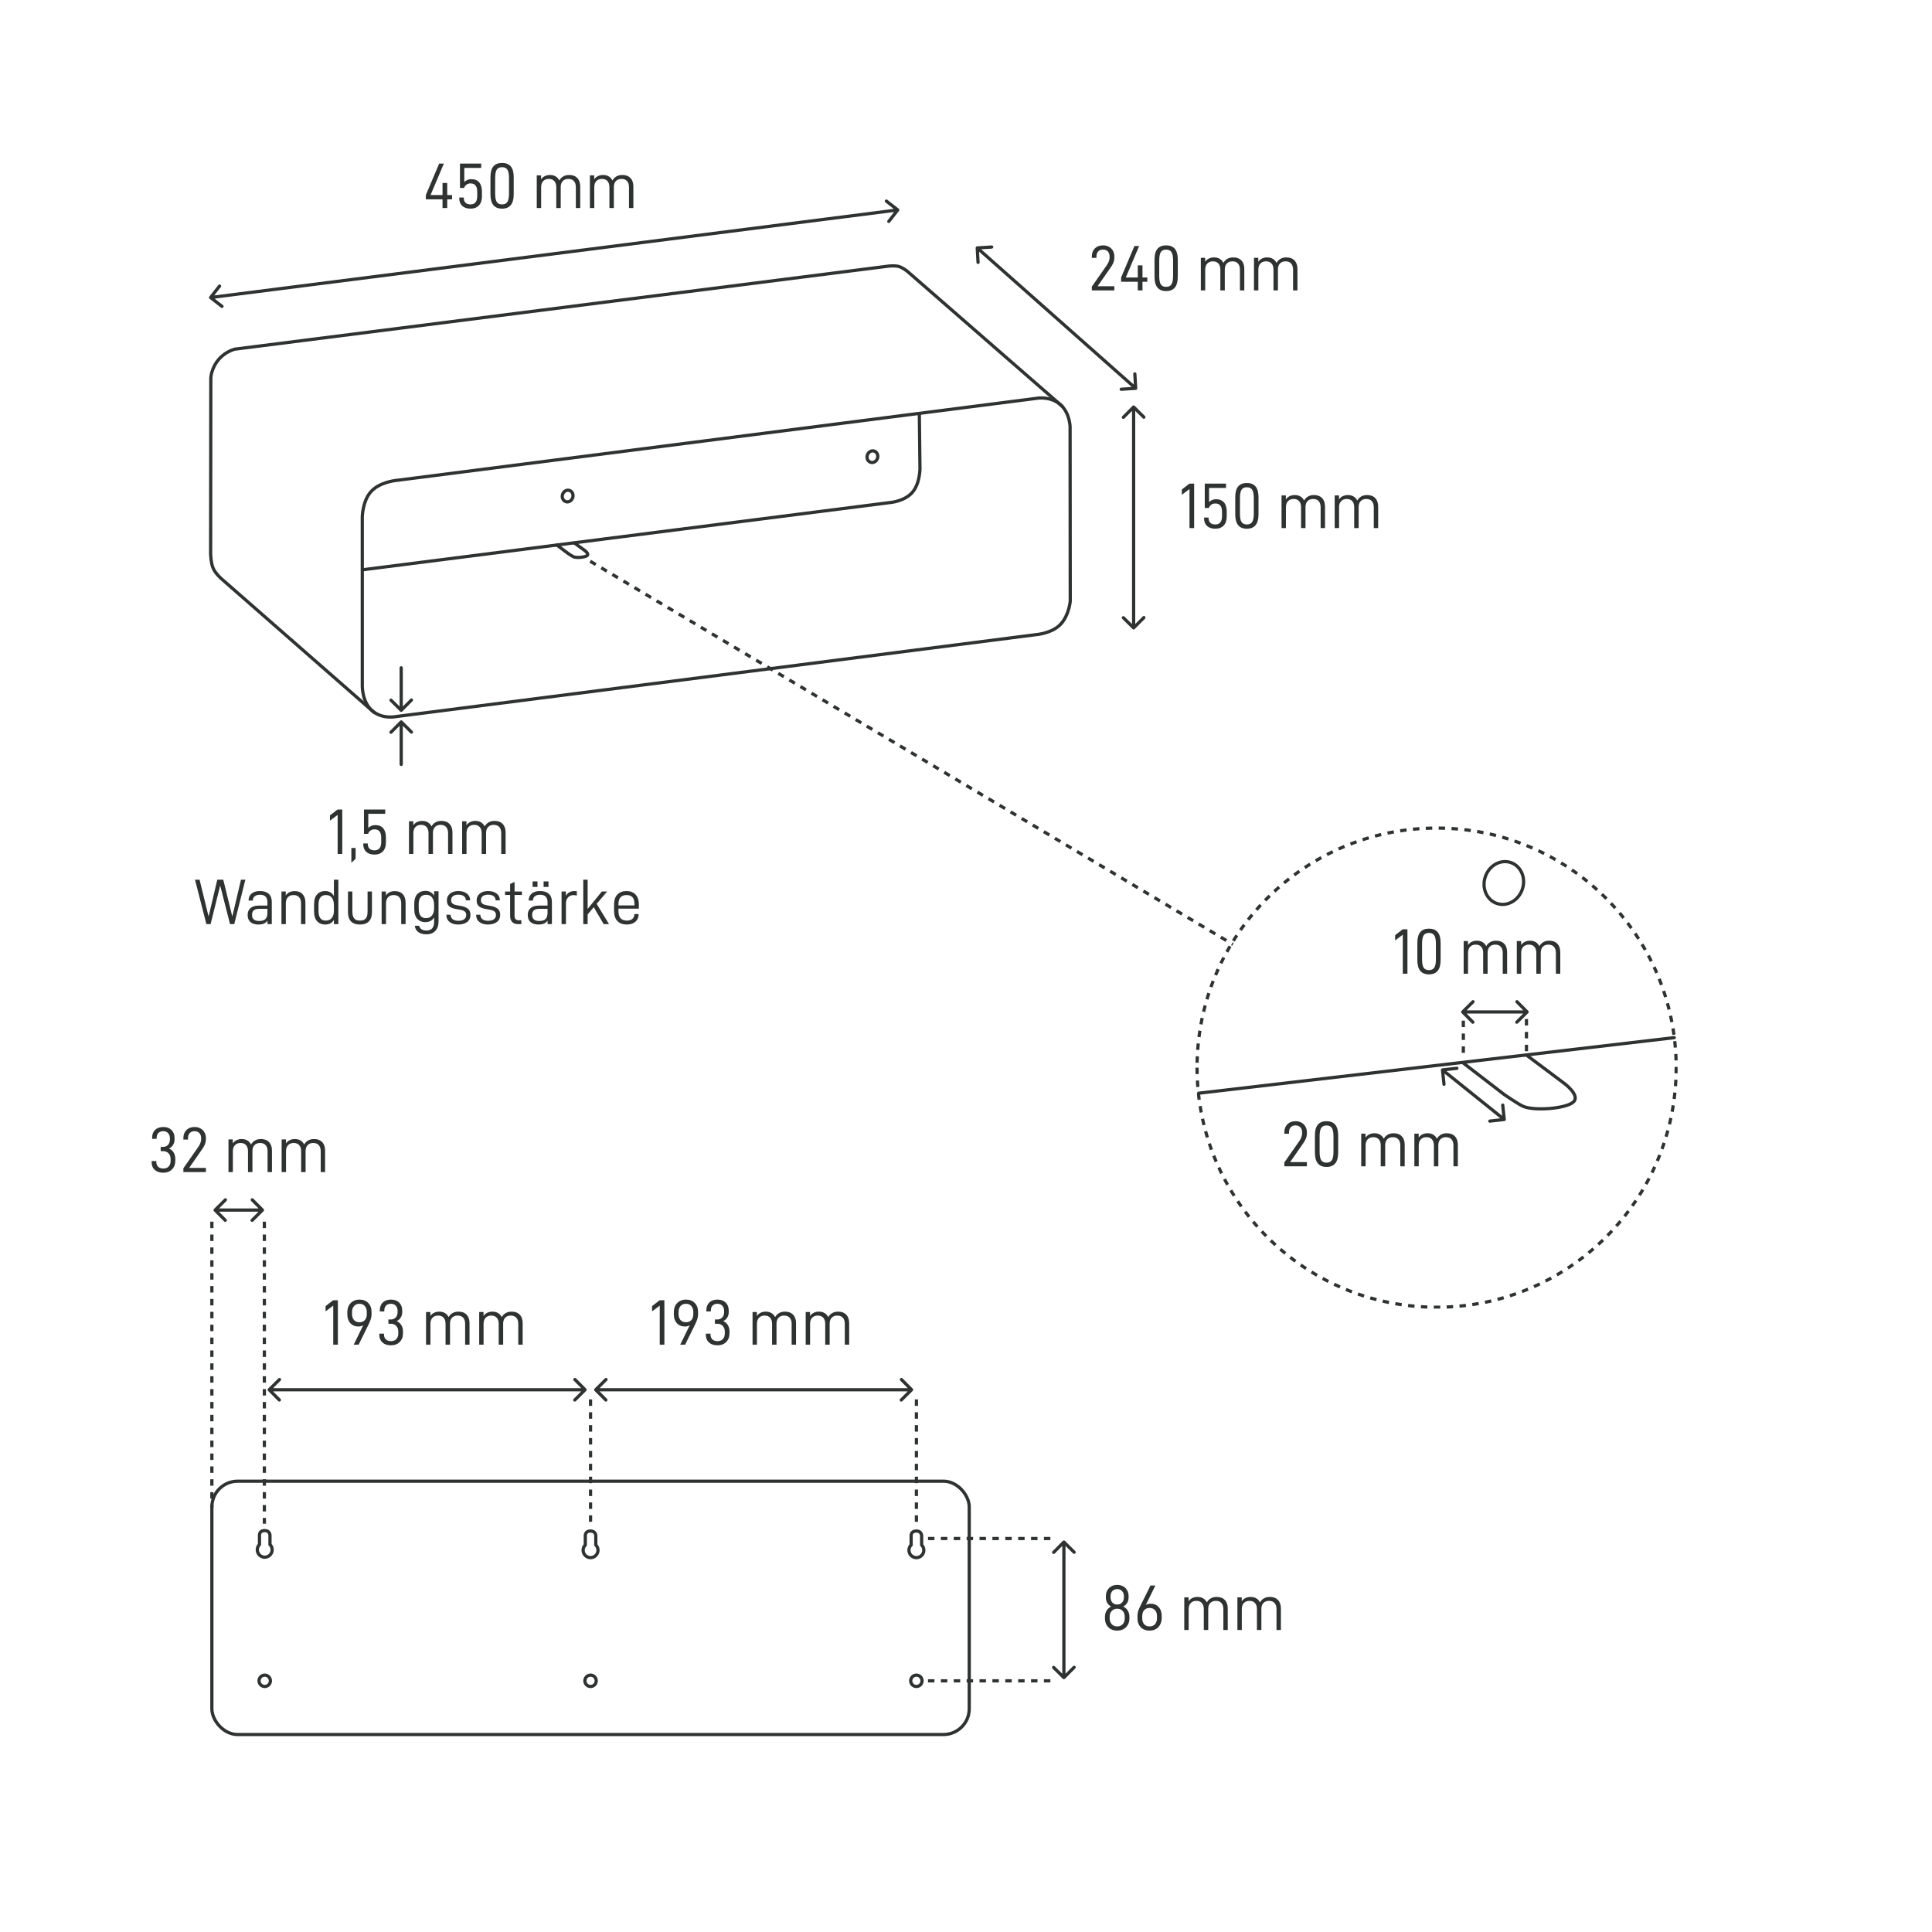 <svg xmlns="http://www.w3.org/2000/svg" fill="none" viewBox="0 0 3000 3000" height="3000" width="3000">
<rect fill="white" height="3000" width="3000"></rect>
<path fill="#2E3231" d="M890.602 845.258C889.484 844.447 889.236 842.884 890.047 841.766C890.858 840.649 892.421 840.401 893.539 841.212L890.602 845.258ZM907.768 854.63L906.323 856.67C906.315 856.664 906.307 856.659 906.299 856.653L907.768 854.63ZM882.528 859.671L881.133 861.746C881.099 861.723 881.065 861.698 881.031 861.674L882.528 859.671ZM863.072 848.247C861.966 847.42 861.739 845.854 862.566 844.748C863.393 843.642 864.96 843.416 866.065 844.243L863.072 848.247ZM890.58 864.587L889.588 866.882L890.58 864.587ZM892.07 843.235L893.539 841.212L909.236 852.606L907.768 854.63L906.299 856.653L890.602 845.258L892.07 843.235ZM882.528 859.671L881.031 861.674L863.072 848.247L864.569 846.245L866.065 844.243L884.025 857.669L882.528 859.671ZM907.768 854.63C909.213 852.59 909.213 852.59 909.214 852.59C909.214 852.59 909.215 852.591 909.215 852.591C909.216 852.592 909.217 852.592 909.218 852.593C909.22 852.595 909.223 852.597 909.226 852.599C909.232 852.603 909.24 852.609 909.249 852.616C909.268 852.629 909.294 852.648 909.326 852.671C909.39 852.718 909.479 852.784 909.588 852.867C909.805 853.033 910.107 853.269 910.456 853.561C911.143 854.137 912.062 854.969 912.887 855.936C913.673 856.856 914.574 858.127 914.928 859.582C915.115 860.347 915.167 861.234 914.905 862.151C914.638 863.085 914.093 863.882 913.353 864.521L911.721 862.627L910.089 860.733C910.176 860.658 910.128 860.671 910.097 860.777C910.072 860.867 910.099 860.884 910.071 860.766C909.995 860.454 909.7 859.904 909.084 859.181C908.507 858.506 907.817 857.873 907.246 857.395C906.966 857.16 906.726 856.972 906.559 856.846C906.476 856.782 906.412 856.735 906.371 856.705C906.351 856.69 906.336 856.679 906.328 856.673C906.324 856.67 906.321 856.669 906.32 856.668C906.32 856.668 906.32 856.668 906.32 856.668C906.321 856.668 906.321 856.668 906.321 856.669C906.321 856.669 906.322 856.669 906.322 856.669C906.322 856.669 906.323 856.67 907.768 854.63ZM911.721 862.627L913.353 864.521C912.073 865.624 910.151 866.339 908.294 866.828C906.341 867.343 904.081 867.701 901.822 867.899C899.561 868.098 897.24 868.141 895.156 868C893.131 867.864 891.113 867.541 889.588 866.882L890.58 864.587L891.571 862.292C892.307 862.61 893.648 862.887 895.493 863.012C897.28 863.132 899.34 863.098 901.386 862.918C903.434 862.739 905.404 862.419 907.02 861.993C908.73 861.543 909.714 861.056 910.089 860.733L911.721 862.627ZM890.58 864.587L889.588 866.882C888.332 866.339 886.135 864.986 884.435 863.903C883.544 863.335 882.72 862.797 882.119 862.401C881.819 862.203 881.573 862.04 881.403 861.926C881.317 861.869 881.251 861.825 881.205 861.794C881.182 861.779 881.164 861.767 881.152 861.759C881.146 861.755 881.142 861.752 881.138 861.749C881.137 861.748 881.136 861.748 881.135 861.747C881.134 861.747 881.134 861.746 881.134 861.746C881.134 861.746 881.133 861.746 881.133 861.746C881.133 861.746 881.133 861.746 882.528 859.671C883.923 857.596 883.923 857.596 883.923 857.596C883.923 857.596 883.923 857.596 883.923 857.597C883.923 857.597 883.923 857.597 883.923 857.597C883.924 857.597 883.925 857.598 883.926 857.599C883.929 857.6 883.933 857.603 883.938 857.607C883.949 857.614 883.965 857.625 883.987 857.639C884.03 857.668 884.093 857.711 884.176 857.765C884.34 857.875 884.578 858.033 884.871 858.226C885.457 858.613 886.258 859.136 887.121 859.685C888.929 860.837 890.759 861.941 891.571 862.292L890.58 864.587Z"></path>
<path fill="#2E3231" d="M1650.93 628.823C1651.97 629.73 1652.08 631.309 1651.17 632.35C1650.26 633.391 1648.68 633.5 1647.64 632.593L1650.93 628.823ZM1396.5 414.049L1397.28 411.673L1396.5 414.049ZM331.408 883.322L329.152 884.398L331.408 883.322ZM582.948 1104.7C583.987 1105.61 584.092 1107.19 583.182 1108.23C582.273 1109.27 580.693 1109.38 579.655 1108.47L582.948 1104.7ZM365.021 542.123L364.506 539.677L364.605 539.656L364.706 539.643L365.021 542.123ZM327.365 587.234L324.865 587.231L324.865 587.22L324.865 587.208L327.365 587.234ZM343.752 898.623L345.39 896.735L345.399 896.742L343.752 898.623ZM327.067 859.799L324.567 859.845L324.567 859.82L324.567 859.796L327.067 859.799ZM1409.1 421.444L1410.68 419.508L1410.71 419.533L1410.74 419.559L1409.1 421.444ZM1379.87 413.199L1379.56 410.719L1379.56 410.718L1379.87 413.199ZM365.021 542.123C365.537 544.569 365.538 544.569 365.538 544.569C365.539 544.569 365.539 544.569 365.54 544.568C365.54 544.568 365.541 544.568 365.541 544.568C365.542 544.568 365.541 544.568 365.54 544.568C365.538 544.569 365.532 544.57 365.524 544.572C365.506 544.576 365.475 544.583 365.432 544.593C365.346 544.613 365.21 544.646 365.028 544.694C364.664 544.788 364.117 544.94 363.421 545.162C362.027 545.606 360.04 546.329 357.719 547.428C353.071 549.631 347.137 553.322 341.936 559.28L340.053 557.636L338.169 555.992C343.933 549.389 350.483 545.324 355.578 542.91C358.129 541.701 360.328 540.9 361.903 540.398C362.69 540.147 363.324 539.971 363.768 539.855C363.991 539.797 364.166 539.754 364.29 539.725C364.353 539.71 364.402 539.699 364.438 539.691C364.456 539.687 364.471 539.684 364.482 539.682C364.488 539.68 364.492 539.679 364.496 539.678C364.498 539.678 364.5 539.678 364.502 539.677C364.502 539.677 364.503 539.677 364.504 539.677C364.505 539.677 364.506 539.677 365.021 542.123ZM327.365 587.234C324.865 587.208 324.865 587.207 324.865 587.206C324.865 587.205 324.865 587.204 324.865 587.203C324.865 587.202 324.865 587.2 324.865 587.197C324.865 587.193 324.865 587.187 324.865 587.181C324.866 587.168 324.866 587.152 324.866 587.132C324.867 587.091 324.869 587.037 324.871 586.968C324.876 586.83 324.885 586.636 324.901 586.39C324.933 585.897 324.993 585.194 325.105 584.312C325.33 582.551 325.764 580.071 326.607 577.13C328.291 571.25 331.615 563.502 338.169 555.992L340.053 557.636L341.936 559.28C335.96 566.127 332.94 573.178 331.413 578.507C330.65 581.172 330.262 583.399 330.065 584.944C329.967 585.716 329.916 586.316 329.891 586.712C329.878 586.911 329.871 587.058 329.868 587.151C329.866 587.197 329.865 587.229 329.865 587.248C329.865 587.257 329.865 587.263 329.865 587.265C329.865 587.266 329.865 587.266 329.865 587.265C329.865 587.265 329.865 587.264 329.865 587.263C329.865 587.263 329.865 587.262 329.865 587.262C329.865 587.261 329.865 587.26 327.365 587.234ZM581.301 1106.59L579.655 1108.47L342.105 900.504L343.752 898.623L345.399 896.742L582.948 1104.7L581.301 1106.59ZM343.752 898.623C342.114 900.512 342.114 900.511 342.113 900.511C342.113 900.511 342.113 900.511 342.113 900.51C342.112 900.51 342.111 900.509 342.11 900.508C342.108 900.507 342.106 900.505 342.103 900.502C342.098 900.497 342.09 900.491 342.08 900.482C342.061 900.465 342.033 900.441 341.998 900.41C341.927 900.347 341.826 900.257 341.698 900.141C341.441 899.909 341.075 899.573 340.626 899.146C339.729 898.293 338.495 897.074 337.14 895.602C334.462 892.692 331.178 888.649 329.152 884.398L331.408 883.322L333.665 882.247C335.371 885.825 338.258 889.434 340.819 892.216C342.084 893.59 343.236 894.729 344.07 895.521C344.487 895.917 344.823 896.226 345.052 896.433C345.166 896.536 345.254 896.614 345.311 896.665C345.34 896.691 345.362 896.709 345.375 896.721C345.381 896.727 345.386 896.731 345.389 896.733C345.39 896.734 345.391 896.735 345.391 896.735C345.391 896.735 345.391 896.736 345.391 896.735C345.391 896.735 345.391 896.735 345.391 896.735C345.391 896.735 345.39 896.735 343.752 898.623ZM331.408 883.322L329.152 884.398C326.934 879.745 325.814 873.522 325.231 868.659C324.935 866.19 324.769 863.997 324.678 862.42C324.632 861.63 324.604 860.993 324.588 860.55C324.58 860.329 324.575 860.156 324.572 860.037C324.57 859.977 324.569 859.931 324.568 859.898C324.568 859.882 324.568 859.87 324.568 859.861C324.567 859.856 324.567 859.853 324.567 859.85C324.567 859.849 324.567 859.848 324.567 859.847C324.567 859.846 324.567 859.846 324.567 859.846C324.567 859.845 324.567 859.845 327.067 859.799C329.566 859.752 329.566 859.752 329.566 859.752C329.566 859.752 329.566 859.752 329.566 859.752C329.566 859.752 329.566 859.752 329.566 859.753C329.566 859.754 329.566 859.755 329.566 859.758C329.567 859.764 329.567 859.773 329.567 859.785C329.568 859.81 329.568 859.849 329.57 859.902C329.573 860.006 329.577 860.164 329.585 860.369C329.6 860.779 329.626 861.38 329.669 862.13C329.757 863.631 329.914 865.719 330.196 868.064C330.767 872.831 331.818 878.37 333.665 882.247L331.408 883.322ZM327.067 859.799L324.567 859.796L324.865 587.231L327.365 587.234L329.865 587.237L329.567 859.801L327.067 859.799ZM1649.28 630.708L1647.64 632.593L1407.46 423.329L1409.1 421.444L1410.74 419.559L1650.93 628.823L1649.28 630.708ZM1409.1 421.444C1407.52 423.381 1407.52 423.381 1407.52 423.381C1407.52 423.381 1407.52 423.382 1407.52 423.382C1407.52 423.382 1407.52 423.382 1407.52 423.382C1407.52 423.382 1407.52 423.381 1407.52 423.38C1407.52 423.379 1407.51 423.376 1407.51 423.372C1407.5 423.364 1407.48 423.35 1407.46 423.332C1407.42 423.297 1407.35 423.242 1407.26 423.17C1407.07 423.026 1406.8 422.816 1406.46 422.556C1405.77 422.036 1404.78 421.321 1403.63 420.549C1401.27 418.978 1398.35 417.281 1395.73 416.426L1396.5 414.049L1397.28 411.673C1400.55 412.742 1403.93 414.743 1406.4 416.388C1407.65 417.225 1408.72 417.998 1409.47 418.563C1409.84 418.846 1410.14 419.078 1410.35 419.241C1410.45 419.323 1410.53 419.387 1410.59 419.432C1410.62 419.455 1410.64 419.473 1410.65 419.485C1410.66 419.492 1410.67 419.497 1410.67 419.5C1410.68 419.502 1410.68 419.504 1410.68 419.505C1410.68 419.506 1410.68 419.506 1410.68 419.507C1410.68 419.507 1410.68 419.507 1410.68 419.507C1410.68 419.507 1410.68 419.508 1409.1 421.444ZM1396.5 414.049L1395.73 416.426C1392.91 415.506 1389.09 415.284 1385.8 415.334C1384.19 415.358 1382.78 415.446 1381.76 415.527C1381.26 415.568 1380.85 415.607 1380.58 415.636C1380.44 415.65 1380.34 415.661 1380.27 415.669C1380.24 415.673 1380.21 415.676 1380.2 415.678C1380.19 415.679 1380.18 415.679 1380.18 415.68C1380.18 415.68 1380.18 415.68 1380.18 415.68C1380.18 415.68 1380.18 415.68 1380.18 415.68C1380.18 415.68 1380.18 415.68 1380.18 415.68C1380.18 415.68 1380.18 415.68 1379.87 413.199C1379.56 410.718 1379.56 410.718 1379.57 410.718C1379.57 410.718 1379.57 410.718 1379.57 410.717C1379.57 410.717 1379.57 410.717 1379.57 410.717C1379.57 410.717 1379.57 410.717 1379.58 410.716C1379.58 410.715 1379.59 410.714 1379.61 410.713C1379.63 410.71 1379.66 410.706 1379.7 410.701C1379.79 410.692 1379.91 410.678 1380.06 410.662C1380.37 410.63 1380.81 410.588 1381.36 410.544C1382.46 410.455 1383.99 410.361 1385.73 410.334C1389.14 410.283 1393.64 410.486 1397.28 411.673L1396.5 414.049ZM1379.87 413.199L1380.19 415.679L365.336 544.603L365.021 542.123L364.706 539.643L1379.56 410.719L1379.87 413.199Z"></path>
<path fill="#2E3231" d="M1646.32 628.088L1647.95 626.191L1646.32 628.088ZM578.338 1103.97L576.73 1105.88L578.338 1103.97ZM575.402 764.16L573.496 762.542L575.402 764.16ZM613.864 1112.83L613.361 1110.38L613.453 1110.36L613.546 1110.35L613.864 1112.83ZM562.583 1065.56L565.083 1065.56L565.083 1065.57L565.083 1065.59L562.583 1065.56ZM562.553 803.081L560.053 803.081L560.053 803.067L562.553 803.081ZM614.502 746.097L614.82 748.576L614.78 748.582L614.74 748.585L614.502 746.097ZM1661.63 662.976L1664.13 662.957L1664.13 662.965L1664.13 662.974L1661.63 662.976ZM1611.91 618.242L1612.27 620.715L1612.25 620.718L1612.22 620.721L1611.91 618.242ZM1661.87 933.314L1664.37 933.312L1664.37 933.41L1664.37 933.507L1661.87 933.314ZM1609.27 985.409L1608.95 982.929L1609.02 982.921L1609.08 982.916L1609.27 985.409ZM613.864 1112.83C614.367 1115.28 614.366 1115.28 614.365 1115.28C614.364 1115.28 614.363 1115.28 614.362 1115.28C614.36 1115.28 614.358 1115.28 614.356 1115.28C614.351 1115.28 614.345 1115.28 614.337 1115.28C614.322 1115.29 614.303 1115.29 614.278 1115.3C614.23 1115.3 614.162 1115.32 614.076 1115.33C613.903 1115.36 613.657 1115.41 613.344 1115.45C612.718 1115.55 611.821 1115.66 610.702 1115.76C608.467 1115.95 605.329 1116.07 601.685 1115.76C594.413 1115.14 584.978 1112.81 576.73 1105.88L578.338 1103.97L579.946 1102.05C587.155 1108.11 595.483 1110.21 602.11 1110.78C605.415 1111.06 608.261 1110.95 610.272 1110.78C611.275 1110.69 612.067 1110.59 612.599 1110.51C612.864 1110.47 613.065 1110.43 613.194 1110.41C613.258 1110.4 613.305 1110.39 613.333 1110.39C613.347 1110.38 613.357 1110.38 613.361 1110.38C613.364 1110.38 613.365 1110.38 613.365 1110.38C613.365 1110.38 613.364 1110.38 613.364 1110.38C613.363 1110.38 613.363 1110.38 613.363 1110.38C613.362 1110.38 613.361 1110.38 613.864 1112.83ZM578.338 1103.97L576.73 1105.88C568.104 1098.63 563.982 1088.45 561.995 1080.28C560.995 1076.18 560.518 1072.51 560.29 1069.87C560.176 1068.55 560.124 1067.48 560.101 1066.73C560.089 1066.36 560.085 1066.06 560.083 1065.86C560.083 1065.76 560.082 1065.68 560.083 1065.62C560.083 1065.59 560.083 1065.57 560.083 1065.55C560.083 1065.55 560.083 1065.54 560.083 1065.53C560.083 1065.53 560.083 1065.53 560.083 1065.53C560.083 1065.53 560.083 1065.53 560.083 1065.53C560.083 1065.52 560.083 1065.52 562.583 1065.56C565.083 1065.59 565.083 1065.59 565.083 1065.59C565.083 1065.59 565.083 1065.59 565.083 1065.59C565.083 1065.59 565.083 1065.59 565.083 1065.59C565.083 1065.59 565.083 1065.59 565.083 1065.6C565.083 1065.61 565.083 1065.62 565.083 1065.64C565.082 1065.68 565.082 1065.74 565.083 1065.82C565.084 1065.99 565.088 1066.24 565.099 1066.58C565.119 1067.24 565.166 1068.22 565.272 1069.44C565.483 1071.89 565.926 1075.29 566.853 1079.1C568.718 1086.76 572.473 1095.77 579.946 1102.05L578.338 1103.97ZM562.583 1065.56L560.083 1065.56L560.053 803.081L562.553 803.081L565.053 803.081L565.083 1065.56L562.583 1065.56ZM562.553 803.081C560.053 803.067 560.053 803.067 560.053 803.066C560.053 803.065 560.053 803.064 560.053 803.064C560.053 803.062 560.053 803.06 560.053 803.058C560.053 803.053 560.053 803.047 560.053 803.04C560.053 803.024 560.053 803.004 560.054 802.977C560.054 802.924 560.056 802.849 560.058 802.752C560.062 802.558 560.07 802.278 560.085 801.919C560.115 801.203 560.172 800.173 560.28 798.894C560.498 796.339 560.923 792.778 561.759 788.733C563.418 780.696 566.744 770.493 573.496 762.542L575.402 764.16L577.307 765.778C571.339 772.807 568.241 782.065 566.655 789.744C565.868 793.556 565.467 796.916 565.262 799.318C565.16 800.518 565.108 801.475 565.081 802.126C565.067 802.452 565.06 802.701 565.056 802.865C565.055 802.947 565.054 803.008 565.053 803.046C565.053 803.065 565.053 803.079 565.053 803.087C565.053 803.091 565.053 803.094 565.053 803.095C565.052 803.096 565.053 803.096 565.052 803.096C565.052 803.096 565.052 803.095 565.052 803.095C565.052 803.095 565.053 803.094 562.553 803.081ZM614.502 746.097C614.74 748.585 614.74 748.585 614.741 748.585C614.741 748.585 614.741 748.585 614.741 748.585C614.741 748.585 614.741 748.585 614.74 748.585C614.739 748.585 614.736 748.586 614.732 748.586C614.723 748.587 614.708 748.589 614.687 748.591C614.645 748.595 614.579 748.602 614.491 748.612C614.314 748.632 614.046 748.665 613.696 748.711C612.997 748.805 611.973 748.956 610.699 749.187C608.147 749.647 604.607 750.42 600.67 751.665C592.732 754.174 583.482 758.506 577.307 765.778L575.402 764.16L573.496 762.542C580.561 754.221 590.862 749.521 599.163 746.897C603.346 745.575 607.099 744.756 609.81 744.266C611.167 744.021 612.267 743.858 613.034 743.755C613.417 743.704 613.718 743.668 613.926 743.644C614.03 743.632 614.111 743.624 614.168 743.618C614.196 743.615 614.218 743.613 614.235 743.611C614.243 743.61 614.249 743.61 614.254 743.609C614.257 743.609 614.259 743.609 614.26 743.608C614.261 743.608 614.262 743.608 614.263 743.608C614.263 743.608 614.264 743.608 614.502 746.097ZM1661.63 662.976C1659.13 662.995 1659.13 662.996 1659.13 662.997C1659.13 662.997 1659.13 662.997 1659.13 662.997C1659.13 662.998 1659.13 662.998 1659.13 662.998C1659.13 662.997 1659.13 662.996 1659.13 662.993C1659.13 662.987 1659.13 662.976 1659.13 662.959C1659.13 662.927 1659.12 662.874 1659.12 662.802C1659.12 662.658 1659.11 662.437 1659.09 662.147C1659.06 661.566 1659 660.707 1658.88 659.631C1658.64 657.476 1658.16 654.465 1657.24 651.066C1655.38 644.235 1651.74 636.04 1644.69 629.984L1646.32 628.088L1647.95 626.191C1656.04 633.139 1660.06 642.389 1662.06 649.751C1663.07 653.448 1663.58 656.721 1663.85 659.075C1663.98 660.254 1664.05 661.207 1664.09 661.873C1664.1 662.207 1664.11 662.469 1664.12 662.652C1664.12 662.743 1664.12 662.815 1664.12 662.866C1664.13 662.892 1664.13 662.912 1664.13 662.927C1664.13 662.935 1664.13 662.941 1664.13 662.946C1664.13 662.948 1664.13 662.951 1664.13 662.952C1664.13 662.953 1664.13 662.954 1664.13 662.955C1664.13 662.956 1664.13 662.957 1661.63 662.976ZM1646.32 628.088L1644.69 629.984C1637.76 624.032 1629.68 621.695 1623.23 620.865C1620.02 620.452 1617.24 620.418 1615.29 620.486C1614.31 620.521 1613.53 620.581 1613.02 620.631C1612.76 620.656 1612.56 620.678 1612.44 620.694C1612.37 620.701 1612.33 620.707 1612.3 620.711C1612.29 620.713 1612.28 620.714 1612.27 620.715C1612.27 620.715 1612.27 620.715 1612.27 620.715C1612.27 620.715 1612.27 620.715 1612.27 620.715C1612.27 620.715 1612.27 620.715 1612.27 620.715C1612.27 620.715 1612.27 620.715 1611.91 618.242C1611.54 615.769 1611.54 615.769 1611.54 615.768C1611.54 615.768 1611.54 615.768 1611.54 615.768C1611.55 615.768 1611.55 615.767 1611.55 615.767C1611.56 615.766 1611.56 615.766 1611.57 615.765C1611.58 615.762 1611.6 615.76 1611.63 615.757C1611.67 615.75 1611.74 615.741 1611.82 615.731C1611.99 615.71 1612.23 615.683 1612.54 615.654C1613.15 615.595 1614.02 615.528 1615.11 615.49C1617.28 615.413 1620.33 615.451 1623.87 615.906C1630.92 616.813 1640.04 619.399 1647.95 626.191L1646.32 628.088ZM1611.91 618.242L1612.22 620.721L614.82 748.576L614.502 746.097L614.184 743.617L1611.59 615.762L1611.91 618.242ZM1646.88 969.36L1645.05 967.649C1651.32 960.969 1654.93 952.381 1656.96 945.331C1657.97 941.826 1658.58 938.749 1658.93 936.555C1659.11 935.459 1659.22 934.587 1659.29 933.994C1659.33 933.698 1659.35 933.473 1659.36 933.325C1659.37 933.251 1659.37 933.196 1659.38 933.162C1659.38 933.145 1659.38 933.132 1659.38 933.126C1659.38 933.122 1659.38 933.12 1659.38 933.119C1659.38 933.119 1659.38 933.119 1659.38 933.119C1659.38 933.119 1659.38 933.119 1659.38 933.119C1659.38 933.12 1659.38 933.121 1661.87 933.314C1664.37 933.507 1664.37 933.508 1664.37 933.509C1664.37 933.509 1664.37 933.51 1664.37 933.511C1664.37 933.512 1664.37 933.514 1664.37 933.517C1664.36 933.521 1664.36 933.527 1664.36 933.534C1664.36 933.548 1664.36 933.568 1664.36 933.592C1664.35 933.642 1664.35 933.712 1664.34 933.801C1664.32 933.981 1664.3 934.239 1664.26 934.569C1664.18 935.228 1664.06 936.176 1663.87 937.352C1663.49 939.703 1662.84 942.981 1661.76 946.716C1659.62 954.147 1655.73 963.582 1648.7 971.071L1646.88 969.36ZM1661.87 933.314L1659.37 933.316L1659.13 662.978L1661.63 662.976L1664.13 662.974L1664.37 933.312L1661.87 933.314ZM1646.88 969.36L1648.7 971.071C1641.6 978.632 1631.7 982.806 1623.78 985.099C1619.79 986.254 1616.24 986.952 1613.67 987.362C1612.39 987.568 1611.35 987.701 1610.63 987.784C1610.26 987.826 1609.98 987.855 1609.78 987.873C1609.69 987.883 1609.61 987.889 1609.56 987.894C1609.53 987.896 1609.51 987.898 1609.49 987.899C1609.49 987.9 1609.48 987.9 1609.47 987.901C1609.47 987.901 1609.47 987.901 1609.47 987.901C1609.47 987.901 1609.47 987.901 1609.47 987.901C1609.47 987.901 1609.46 987.902 1609.27 985.409C1609.08 982.916 1609.08 982.916 1609.08 982.917C1609.08 982.917 1609.08 982.917 1609.08 982.917C1609.08 982.917 1609.08 982.917 1609.08 982.917C1609.08 982.916 1609.08 982.916 1609.09 982.916C1609.09 982.915 1609.11 982.914 1609.13 982.912C1609.17 982.909 1609.23 982.904 1609.31 982.896C1609.48 982.88 1609.73 982.854 1610.06 982.817C1610.71 982.741 1611.68 982.618 1612.88 982.425C1615.29 982.04 1618.64 981.382 1622.39 980.296C1629.95 978.107 1638.85 974.256 1645.05 967.649L1646.88 969.36ZM1609.27 985.409L1609.59 987.889L614.181 1115.31L613.864 1112.83L613.546 1110.35L1608.95 982.929L1609.27 985.409Z"></path>
<path stroke-linecap="round" stroke-width="5" stroke="#2E3231" d="M1427.53 642.534L1428.51 727.584C1428.51 727.584 1428.59 751.204 1416.43 764.84C1404.59 778.118 1383.87 780.12 1383.87 780.12L563.041 884.732"></path>
<ellipse stroke-width="5" stroke="#2E3231" transform="matrix(0.313 -0.95 -0.95 -0.313 1359.68 720.42)" ry="8.27" rx="9.144" cy="8.27" cx="9.144"></ellipse>
<ellipse stroke-width="5" stroke="#2E3231" transform="matrix(0.313 -0.95 -0.95 -0.313 886.423 781.506)" ry="8.27" rx="9.144" cy="8.27" cx="9.144"></ellipse>
<circle stroke-width="5" stroke="#2E3231" r="8.817" cy="2609.94" cx="411.064"></circle>
<circle stroke-width="5" stroke="#2E3231" r="8.817" cy="2609.94" cx="917.012"></circle>
<circle stroke-width="5" stroke="#2E3231" r="8.817" cy="2609.94" cx="1422.96"></circle>
<rect stroke-width="5" stroke="#2E3231" rx="40" height="393.364" width="1176.02" y="2300" x="329"></rect>
<path stroke-width="5" stroke="#2E3231" d="M422.372 2404.23C421.928 2401.99 420.829 2399.94 419.217 2398.33V2384.1C419.217 2384.1 419.217 2376.64 411.064 2376.64C402.248 2376.64 402.912 2384.1 402.912 2384.1V2398.33C401.299 2399.94 400.201 2401.99 399.756 2404.23C399.311 2406.47 399.54 2408.79 400.412 2410.89C401.285 2413 402.763 2414.8 404.659 2416.07C406.555 2417.33 408.784 2418.01 411.064 2418.01C413.345 2418.01 415.574 2417.33 417.47 2416.07C419.366 2414.8 420.844 2413 421.716 2410.89C422.589 2408.79 422.817 2406.47 422.372 2404.23Z"></path>
<path stroke-width="5" stroke="#2E3231" d="M928.32 2404.91C927.875 2402.67 926.777 2400.62 925.165 2399.01V2384.78C925.165 2384.78 925.165 2377.32 917.012 2377.32C908.195 2377.32 908.859 2384.78 908.859 2384.78V2399.01C907.247 2400.62 906.149 2402.67 905.704 2404.91C905.259 2407.15 905.487 2409.46 906.36 2411.57C907.233 2413.68 908.711 2415.48 910.607 2416.74C912.503 2418.01 914.732 2418.69 917.012 2418.69C919.292 2418.69 921.522 2418.01 923.418 2416.74C925.314 2415.48 926.791 2413.68 927.664 2411.57C928.537 2409.46 928.765 2407.15 928.32 2404.91Z"></path>
<path stroke-width="5" stroke="#2E3231" d="M1434.27 2404.91C1433.82 2402.67 1432.72 2400.62 1431.11 2399.01V2384.78C1431.11 2384.78 1431.11 2377.32 1422.96 2377.32C1414.14 2377.32 1414.81 2384.78 1414.81 2384.78V2399.01C1413.19 2400.62 1412.1 2402.67 1411.65 2404.91C1411.21 2407.15 1411.44 2409.46 1412.31 2411.57C1413.18 2413.68 1414.66 2415.48 1416.55 2416.74C1418.45 2418.01 1420.68 2418.69 1422.96 2418.69C1425.24 2418.69 1427.47 2418.01 1429.37 2416.74C1431.26 2415.48 1432.74 2413.68 1433.61 2411.57C1434.48 2409.46 1434.71 2407.15 1434.27 2404.91Z"></path>
<g clip-path="url(#clip0_131_7372)">
<path fill="#2E3231" d="M2368.78 1640.34C2367.68 1639.51 2367.45 1637.95 2368.28 1636.84C2369.11 1635.74 2370.67 1635.51 2371.78 1636.34L2368.78 1640.34ZM2428.56 1681.98L2427.1 1684.01C2427.09 1684 2427.08 1683.99 2427.07 1683.99L2428.56 1681.98ZM2335.71 1699.52L2334.29 1701.58C2334.25 1701.56 2334.22 1701.53 2334.18 1701.51L2335.71 1699.52ZM2270.25 1652.32C2269.16 1651.48 2268.96 1649.91 2269.8 1648.82C2270.64 1647.72 2272.21 1647.52 2273.3 1648.36L2270.25 1652.32ZM2365.08 1717.88L2364.06 1720.17L2365.08 1717.88ZM2370.28 1638.34L2371.78 1636.34L2430.06 1679.98L2428.56 1681.98L2427.07 1683.99L2368.78 1640.34L2370.28 1638.34ZM2335.71 1699.52L2334.18 1701.51L2270.25 1652.32L2271.78 1650.34L2273.3 1648.36L2337.23 1697.54L2335.71 1699.52ZM2428.56 1681.98C2430.03 1679.96 2430.03 1679.96 2430.03 1679.96C2430.03 1679.96 2430.03 1679.96 2430.03 1679.96C2430.04 1679.96 2430.04 1679.96 2430.04 1679.97C2430.04 1679.97 2430.05 1679.97 2430.06 1679.98C2430.07 1679.99 2430.09 1680.01 2430.12 1680.03C2430.18 1680.07 2430.26 1680.13 2430.36 1680.2C2430.56 1680.35 2430.85 1680.57 2431.21 1680.85C2431.94 1681.42 2432.95 1682.23 2434.13 1683.24C2436.48 1685.25 2439.52 1688.07 2442.18 1691.26C2444.81 1694.4 2447.27 1698.13 2448.16 1701.95C2448.61 1703.9 2448.68 1705.95 2448.08 1707.97C2447.47 1710 2446.24 1711.84 2444.38 1713.41L2442.77 1711.5L2441.16 1709.58C2442.36 1708.57 2442.99 1707.54 2443.28 1706.55C2443.58 1705.53 2443.59 1704.39 2443.29 1703.09C2442.66 1700.41 2440.81 1697.41 2438.35 1694.46C2435.93 1691.57 2433.12 1688.95 2430.88 1687.04C2429.77 1686.09 2428.82 1685.33 2428.14 1684.8C2427.81 1684.54 2427.54 1684.34 2427.36 1684.2C2427.27 1684.14 2427.2 1684.09 2427.16 1684.05C2427.14 1684.04 2427.12 1684.02 2427.11 1684.02C2427.1 1684.01 2427.1 1684.01 2427.1 1684.01C2427.1 1684.01 2427.1 1684.01 2427.1 1684.01C2427.1 1684.01 2427.1 1684.01 2427.1 1684.01C2427.1 1684.01 2427.1 1684.01 2428.56 1681.98ZM2442.77 1711.5L2444.38 1713.41C2440.86 1716.38 2435.03 1718.64 2428.39 1720.31C2421.66 1722.01 2413.73 1723.2 2405.71 1723.81C2397.69 1724.43 2389.52 1724.49 2382.27 1723.93C2375.08 1723.37 2368.59 1722.18 2364.06 1720.17L2365.08 1717.88L2366.09 1715.6C2369.83 1717.26 2375.65 1718.4 2382.66 1718.94C2389.61 1719.49 2397.52 1719.43 2405.33 1718.83C2413.14 1718.23 2420.77 1717.08 2427.17 1715.47C2433.66 1713.83 2438.55 1711.79 2441.16 1709.58L2442.77 1711.5ZM2365.08 1717.88L2364.06 1720.17C2360.06 1718.39 2352.54 1713.67 2346.19 1709.54C2342.98 1707.44 2340 1705.46 2337.83 1703.99C2336.75 1703.26 2335.86 1702.66 2335.25 1702.24C2334.94 1702.03 2334.7 1701.87 2334.54 1701.76C2334.46 1701.7 2334.4 1701.66 2334.35 1701.63C2334.33 1701.61 2334.32 1701.6 2334.31 1701.6C2334.3 1701.59 2334.3 1701.59 2334.29 1701.59C2334.29 1701.59 2334.29 1701.59 2334.29 1701.59C2334.29 1701.59 2334.29 1701.58 2334.29 1701.58C2334.29 1701.58 2334.29 1701.58 2335.71 1699.52C2337.12 1697.46 2337.12 1697.46 2337.12 1697.46C2337.12 1697.46 2337.12 1697.46 2337.12 1697.46C2337.12 1697.47 2337.13 1697.47 2337.13 1697.47C2337.13 1697.47 2337.13 1697.47 2337.14 1697.47C2337.15 1697.48 2337.16 1697.49 2337.18 1697.51C2337.22 1697.53 2337.29 1697.58 2337.37 1697.63C2337.53 1697.74 2337.76 1697.9 2338.07 1698.11C2338.67 1698.52 2339.55 1699.12 2340.63 1699.85C2342.79 1701.3 2345.74 1703.27 2348.92 1705.35C2355.37 1709.55 2362.53 1714.02 2366.09 1715.6L2365.08 1717.88Z"></path>
<path fill="#2E3231" d="M5161.19 886.492C5162.23 887.409 5162.32 888.99 5161.4 890.021C5160.48 891.053 5158.9 891.145 5157.87 890.227L5161.19 886.492ZM4239.8 83.222L4240.6 80.854L4239.8 83.222ZM311.443 1765.19L309.174 1766.25L311.443 1765.19ZM1221.98 2592.6C1223.01 2593.53 1223.1 2595.11 1222.18 2596.13C1221.26 2597.16 1219.68 2597.25 1218.65 2596.33L1221.98 2592.6ZM447.949 513.819L447.458 511.368L447.558 511.348L447.659 511.336L447.949 513.819ZM307.966 677.992L305.466 677.964L305.466 677.952L305.466 677.941L307.966 677.992ZM356.173 1821.84L357.831 1819.97L357.84 1819.98L356.173 1821.84ZM296.406 1678.66L293.906 1678.68L293.906 1678.66L293.906 1678.63L296.406 1678.66ZM4285.77 110.856L4287.37 108.936L4287.4 108.962L4287.43 108.989L4285.77 110.856ZM4178.77 79.462L4178.49 76.978L4178.49 76.977L4178.77 79.462ZM447.949 513.819C448.438 516.271 448.439 516.271 448.44 516.271C448.439 516.271 448.44 516.271 448.439 516.271C448.439 516.271 448.438 516.271 448.436 516.271C448.432 516.272 448.425 516.274 448.414 516.276C448.394 516.28 448.361 516.287 448.317 516.296C448.227 516.315 448.089 516.345 447.905 516.386C447.537 516.468 446.983 516.597 446.259 516.777C444.811 517.138 442.683 517.707 439.995 518.532C434.618 520.184 427.01 522.861 418.139 526.952C400.389 535.135 377.633 548.951 357.55 571.48L355.684 569.816L353.818 568.153C374.471 544.984 397.847 530.801 416.045 522.411C425.148 518.214 432.968 515.46 438.526 513.753C441.306 512.899 443.521 512.306 445.05 511.925C445.815 511.735 446.408 511.597 446.814 511.506C447.018 511.461 447.174 511.427 447.282 511.404C447.336 511.393 447.378 511.384 447.407 511.378C447.422 511.375 447.434 511.373 447.442 511.371C447.446 511.37 447.45 511.369 447.453 511.369C447.454 511.369 447.455 511.368 447.456 511.368C447.457 511.368 447.458 511.368 447.949 513.819ZM307.966 677.992C305.466 677.941 305.467 677.939 305.467 677.938C305.466 677.937 305.466 677.935 305.466 677.934C305.467 677.931 305.467 677.927 305.467 677.922C305.467 677.913 305.467 677.9 305.468 677.884C305.469 677.851 305.47 677.805 305.472 677.746C305.476 677.628 305.483 677.456 305.493 677.234C305.514 676.789 305.551 676.139 305.614 675.299C305.74 673.619 305.973 671.178 306.398 668.092C307.25 661.923 308.875 653.171 311.971 642.775C318.163 621.985 330.248 594.594 353.818 568.153L355.684 569.816L357.55 571.48C334.566 597.264 322.792 623.961 316.763 644.202C313.749 654.323 312.173 662.823 311.352 668.776C310.941 671.752 310.719 674.09 310.6 675.674C310.54 676.466 310.507 677.069 310.488 677.469C310.478 677.669 310.473 677.818 310.469 677.915C310.468 677.963 310.467 677.998 310.466 678.02C310.466 678.031 310.466 678.038 310.465 678.042C310.465 678.044 310.465 678.046 310.465 678.046C310.465 678.046 310.465 678.046 310.465 678.046C310.465 678.045 310.466 678.044 307.966 677.992ZM1220.32 2594.47L1218.65 2596.33L354.507 1823.71L356.173 1821.84L357.84 1819.98L1221.98 2592.6L1220.32 2594.47ZM356.173 1821.84C354.515 1823.71 354.515 1823.71 354.515 1823.71C354.514 1823.71 354.513 1823.71 354.513 1823.71C354.512 1823.71 354.51 1823.71 354.508 1823.71C354.503 1823.7 354.496 1823.7 354.488 1823.69C354.471 1823.68 354.447 1823.65 354.416 1823.63C354.353 1823.57 354.261 1823.49 354.142 1823.38C353.903 1823.16 353.553 1822.84 353.105 1822.43C352.208 1821.6 350.917 1820.39 349.327 1818.85C346.15 1815.76 341.774 1811.35 336.975 1806.03C327.409 1795.41 316.031 1781.03 309.174 1766.25L311.443 1765.19L313.71 1764.14C320.253 1778.25 331.24 1792.19 340.69 1802.68C345.399 1807.9 349.694 1812.24 352.81 1815.26C354.367 1816.77 355.628 1817.95 356.497 1818.76C356.931 1819.16 357.268 1819.46 357.495 1819.67C357.607 1819.77 357.693 1819.85 357.75 1819.9C357.778 1819.92 357.799 1819.94 357.813 1819.96C357.819 1819.96 357.824 1819.97 357.828 1819.97C357.829 1819.97 357.83 1819.97 357.831 1819.97C357.831 1819.97 357.831 1819.97 357.831 1819.97C357.831 1819.97 357.831 1819.97 356.173 1821.84ZM311.443 1765.19L309.174 1766.25C301.696 1750.12 297.905 1728.14 295.965 1710.4C294.991 1701.49 294.477 1693.57 294.205 1687.88C294.07 1685.03 293.995 1682.74 293.954 1681.16C293.933 1680.36 293.922 1679.75 293.914 1679.33C293.911 1679.12 293.909 1678.96 293.908 1678.85C293.907 1678.8 293.906 1678.76 293.906 1678.73C293.906 1678.71 293.906 1678.7 293.906 1678.7C293.906 1678.69 293.906 1678.69 293.906 1678.69C293.906 1678.69 293.906 1678.68 293.906 1678.68C293.906 1678.68 293.906 1678.68 296.406 1678.66C298.906 1678.64 298.906 1678.64 298.906 1678.64C298.906 1678.64 298.906 1678.64 298.905 1678.64C298.906 1678.65 298.905 1678.65 298.906 1678.65C298.906 1678.66 298.906 1678.67 298.906 1678.68C298.906 1678.7 298.907 1678.74 298.907 1678.79C298.908 1678.89 298.911 1679.05 298.914 1679.25C298.92 1679.65 298.932 1680.25 298.952 1681.03C298.993 1682.58 299.066 1684.83 299.2 1687.64C299.467 1693.25 299.975 1701.07 300.936 1709.86C302.865 1727.51 306.593 1748.8 313.71 1764.14L311.443 1765.19ZM296.406 1678.66L293.906 1678.63L305.466 677.964L307.966 677.992L310.466 678.021L298.906 1678.69L296.406 1678.66ZM5159.53 888.359L5157.87 890.227L4284.11 112.724L4285.77 110.856L4287.43 108.989L5161.19 886.492L5159.53 888.359ZM4285.77 110.856C4284.17 112.776 4284.17 112.776 4284.17 112.776C4284.17 112.776 4284.17 112.776 4284.17 112.776C4284.17 112.776 4284.17 112.775 4284.17 112.774C4284.17 112.772 4284.16 112.769 4284.16 112.765C4284.15 112.756 4284.13 112.743 4284.11 112.724C4284.07 112.688 4284 112.633 4283.91 112.56C4283.73 112.413 4283.46 112.196 4283.12 111.916C4282.42 111.356 4281.4 110.543 4280.1 109.545C4277.5 107.546 4273.82 104.805 4269.47 101.84C4260.73 95.88 4249.46 89.126 4239 85.591L4239.8 83.222L4240.6 80.854C4251.72 84.611 4263.43 91.674 4272.29 97.708C4276.73 100.74 4280.5 103.54 4283.15 105.583C4284.48 106.605 4285.53 107.44 4286.25 108.02C4286.61 108.31 4286.89 108.537 4287.08 108.692C4287.17 108.77 4287.25 108.83 4287.3 108.871C4287.32 108.891 4287.34 108.907 4287.35 108.918C4287.36 108.924 4287.36 108.928 4287.37 108.931C4287.37 108.932 4287.37 108.934 4287.37 108.934C4287.37 108.935 4287.37 108.935 4287.37 108.936C4287.37 108.936 4287.37 108.936 4285.77 110.856ZM4239.8 83.222L4239 85.591C4227.59 81.737 4212.68 80.791 4200.44 80.849C4194.35 80.877 4189 81.152 4185.16 81.421C4183.25 81.555 4181.71 81.687 4180.66 81.785C4180.13 81.834 4179.73 81.875 4179.46 81.903C4179.32 81.917 4179.22 81.928 4179.15 81.935C4179.12 81.939 4179.09 81.942 4179.08 81.943C4179.07 81.944 4179.06 81.945 4179.06 81.945C4179.06 81.945 4179.06 81.946 4179.05 81.946C4179.05 81.946 4179.05 81.946 4179.05 81.946C4179.05 81.946 4179.05 81.946 4178.77 79.462C4178.49 76.977 4178.49 76.977 4178.49 76.977C4178.5 76.977 4178.5 76.977 4178.5 76.977C4178.5 76.977 4178.5 76.977 4178.5 76.976C4178.51 76.976 4178.52 76.975 4178.53 76.974C4178.55 76.972 4178.58 76.968 4178.61 76.964C4178.69 76.956 4178.8 76.944 4178.94 76.929C4179.23 76.9 4179.65 76.857 4180.19 76.807C4181.28 76.705 4182.85 76.57 4184.81 76.433C4188.73 76.159 4194.2 75.878 4200.42 75.849C4212.78 75.791 4228.38 76.725 4240.6 80.854L4239.8 83.222ZM4178.77 79.462L4179.06 81.945L448.238 516.302L447.949 513.819L447.659 511.336L4178.49 76.978L4178.77 79.462Z"></path>
<path stroke-linecap="round" stroke-width="5" stroke="#2E3231" d="M1521.91 1252.76L3034.67 1074.9"></path>
<path stroke-linecap="round" stroke-width="5" stroke="#2E3231" d="M1861.28 1697.54L2599.78 1611.26"></path>
<ellipse stroke-width="5" stroke="#2E3231" transform="matrix(0.323 -0.946 -0.946 -0.323 2353.01 1412.7)" ry="30.362" rx="33.574" cy="30.362" cx="33.574"></ellipse>
<path fill="#2E3231" d="M1994.32 1805.1L2017.52 1771.9C2020.46 1767.57 2021.92 1763.53 2021.92 1759.8V1758.3C2021.92 1754.97 2020.99 1752.33 2019.12 1750.4C2017.26 1748.47 2014.76 1747.5 2011.62 1747.5C2008.49 1747.5 2006.02 1748.47 2004.22 1750.4C2002.42 1752.27 2001.52 1755.03 2001.52 1758.7V1760.5H1994.32V1758.3C1994.32 1753.1 1995.89 1748.93 1999.02 1745.8C2002.22 1742.6 2006.49 1741 2011.82 1741C2015.29 1741 2018.36 1741.77 2021.02 1743.3C2023.69 1744.77 2025.72 1746.8 2027.12 1749.4C2028.59 1752 2029.32 1754.9 2029.32 1758.1V1759.8C2029.32 1762.6 2028.82 1765.27 2027.82 1767.8C2026.82 1770.33 2025.32 1772.97 2023.32 1775.7L2003.32 1804.5H2029.32V1811H1994.32V1805.1ZM2041.8 1789.9V1762.7C2041.8 1748.23 2047.8 1741 2059.8 1741C2071.87 1741 2077.9 1748.23 2077.9 1762.7V1789.9C2077.9 1804.63 2071.87 1812 2059.8 1812C2047.8 1812 2041.8 1804.63 2041.8 1789.9ZM2059.8 1805.4C2063.67 1805.4 2066.43 1804.1 2068.1 1801.5C2069.77 1798.9 2070.6 1794.57 2070.6 1788.5V1764.5C2070.6 1758.43 2069.77 1754.1 2068.1 1751.5C2066.43 1748.9 2063.67 1747.6 2059.8 1747.6C2055.93 1747.6 2053.17 1748.9 2051.5 1751.5C2049.9 1754.1 2049.1 1758.43 2049.1 1764.5V1788.5C2049.1 1794.57 2049.9 1798.9 2051.5 1801.5C2053.17 1804.1 2055.93 1805.4 2059.8 1805.4ZM2113.7 1760.3H2120.4V1766.5C2121.86 1764.3 2123.76 1762.63 2126.1 1761.5C2128.5 1760.3 2131.16 1759.7 2134.1 1759.7C2137.56 1759.7 2140.53 1760.43 2143 1761.9C2145.46 1763.37 2147.36 1765.47 2148.7 1768.2C2152.03 1762.53 2157.16 1759.7 2164.1 1759.7C2169.5 1759.7 2173.7 1761.3 2176.7 1764.5C2179.7 1767.63 2181.2 1772.03 2181.2 1777.7V1811H2174.4V1778.7C2174.4 1774.5 2173.36 1771.3 2171.3 1769.1C2169.3 1766.9 2166.46 1765.8 2162.8 1765.8C2159.06 1765.8 2156.13 1766.93 2154 1769.2C2151.93 1771.4 2150.9 1774.47 2150.9 1778.4V1811H2144V1778.7C2144 1774.5 2142.96 1771.3 2140.9 1769.1C2138.9 1766.9 2136.06 1765.8 2132.4 1765.8C2128.8 1765.8 2125.9 1766.93 2123.7 1769.2C2121.56 1771.4 2120.5 1774.57 2120.5 1778.7V1811H2113.7V1760.3ZM2196.22 1760.3H2202.92V1766.5C2204.38 1764.3 2206.28 1762.63 2208.62 1761.5C2211.02 1760.3 2213.68 1759.7 2216.62 1759.7C2220.08 1759.7 2223.05 1760.43 2225.52 1761.9C2227.98 1763.37 2229.88 1765.47 2231.22 1768.2C2234.55 1762.53 2239.68 1759.7 2246.62 1759.7C2252.02 1759.7 2256.22 1761.3 2259.22 1764.5C2262.22 1767.63 2263.72 1772.03 2263.72 1777.7V1811H2256.92V1778.7C2256.92 1774.5 2255.88 1771.3 2253.82 1769.1C2251.82 1766.9 2248.98 1765.8 2245.32 1765.8C2241.58 1765.8 2238.65 1766.93 2236.52 1769.2C2234.45 1771.4 2233.42 1774.47 2233.42 1778.4V1811H2226.52V1778.7C2226.52 1774.5 2225.48 1771.3 2223.42 1769.1C2221.42 1766.9 2218.58 1765.8 2214.92 1765.8C2211.32 1765.8 2208.42 1766.93 2206.22 1769.2C2204.08 1771.4 2203.02 1774.57 2203.02 1778.7V1811H2196.22V1760.3Z"></path>
<path fill="#2E3231" d="M2178.26 1451.4L2166.36 1460.3V1452.1L2178.16 1443H2185.46V1512H2178.26V1451.4ZM2200.87 1490.9V1463.7C2200.87 1449.23 2206.87 1442 2218.87 1442C2230.93 1442 2236.97 1449.23 2236.97 1463.7V1490.9C2236.97 1505.63 2230.93 1513 2218.87 1513C2206.87 1513 2200.87 1505.63 2200.87 1490.9ZM2218.87 1506.4C2222.73 1506.4 2225.5 1505.1 2227.17 1502.5C2228.83 1499.9 2229.67 1495.57 2229.67 1489.5V1465.5C2229.67 1459.43 2228.83 1455.1 2227.17 1452.5C2225.5 1449.9 2222.73 1448.6 2218.87 1448.6C2215 1448.6 2212.23 1449.9 2210.57 1452.5C2208.97 1455.1 2208.17 1459.43 2208.17 1465.5V1489.5C2208.17 1495.57 2208.97 1499.9 2210.57 1502.5C2212.23 1505.1 2215 1506.4 2218.87 1506.4ZM2272.76 1461.3H2279.46V1467.5C2280.93 1465.3 2282.83 1463.63 2285.16 1462.5C2287.56 1461.3 2290.23 1460.7 2293.16 1460.7C2296.63 1460.7 2299.6 1461.43 2302.06 1462.9C2304.53 1464.37 2306.43 1466.47 2307.76 1469.2C2311.1 1463.53 2316.23 1460.7 2323.16 1460.7C2328.56 1460.7 2332.76 1462.3 2335.76 1465.5C2338.76 1468.63 2340.26 1473.03 2340.26 1478.7V1512H2333.46V1479.7C2333.46 1475.5 2332.43 1472.3 2330.36 1470.1C2328.36 1467.9 2325.53 1466.8 2321.86 1466.8C2318.13 1466.8 2315.2 1467.93 2313.06 1470.2C2311 1472.4 2309.96 1475.47 2309.96 1479.4V1512H2303.06V1479.7C2303.06 1475.5 2302.03 1472.3 2299.96 1470.1C2297.96 1467.9 2295.13 1466.8 2291.46 1466.8C2287.86 1466.8 2284.96 1467.93 2282.76 1470.2C2280.63 1472.4 2279.56 1475.57 2279.56 1479.7V1512H2272.76V1461.3ZM2355.28 1461.3H2361.98V1467.5C2363.45 1465.3 2365.35 1463.63 2367.68 1462.5C2370.08 1461.3 2372.75 1460.7 2375.68 1460.7C2379.15 1460.7 2382.12 1461.43 2384.58 1462.9C2387.05 1464.37 2388.95 1466.47 2390.28 1469.2C2393.62 1463.53 2398.75 1460.7 2405.68 1460.7C2411.08 1460.7 2415.28 1462.3 2418.28 1465.5C2421.28 1468.63 2422.78 1473.03 2422.78 1478.7V1512H2415.98V1479.7C2415.98 1475.5 2414.95 1472.3 2412.88 1470.1C2410.88 1467.9 2408.05 1466.8 2404.38 1466.8C2400.65 1466.8 2397.72 1467.93 2395.58 1470.2C2393.52 1472.4 2392.48 1475.47 2392.48 1479.4V1512H2385.58V1479.7C2385.58 1475.5 2384.55 1472.3 2382.48 1470.1C2380.48 1467.9 2377.65 1466.8 2373.98 1466.8C2370.38 1466.8 2367.48 1467.93 2365.28 1470.2C2363.15 1472.4 2362.08 1475.57 2362.08 1479.7V1512H2355.28V1461.3Z"></path>
<path fill="#2E3231" d="M2338.25 1738.06C2338.4 1739.43 2337.4 1740.67 2336.03 1740.82L2313.65 1743.32C2312.28 1743.48 2311.05 1742.49 2310.9 1741.12C2310.76 1739.74 2311.75 1738.51 2313.13 1738.35L2333.02 1736.13L2330.93 1716.26C2330.79 1714.89 2331.78 1713.65 2333.15 1713.5C2334.53 1713.34 2335.76 1714.33 2335.9 1715.7L2338.25 1738.06ZM2237.42 1661.62C2237.27 1660.25 2238.27 1659.01 2239.64 1658.86L2262.02 1656.36C2263.39 1656.2 2264.62 1657.19 2264.77 1658.56C2264.91 1659.94 2263.91 1661.17 2262.54 1661.33L2242.65 1663.55L2244.74 1683.42C2244.88 1684.8 2243.89 1686.03 2242.51 1686.19C2241.14 1686.34 2239.91 1685.35 2239.77 1683.98L2237.42 1661.62ZM2335.77 1738.34L2334.19 1740.29L2238.33 1663.29L2239.9 1661.34L2241.48 1659.39L2337.34 1736.39L2335.77 1738.34Z"></path>
<path fill="#2E3231" d="M2269.5 1573.11C2268.53 1572.13 2268.54 1570.55 2269.52 1569.57L2285.54 1553.66C2286.52 1552.69 2288.11 1552.69 2289.07 1553.66C2290.04 1554.64 2290.03 1556.22 2289.05 1557.2L2274.81 1571.34L2288.86 1585.48C2289.83 1586.46 2289.82 1588.04 2288.84 1589.02C2287.86 1589.99 2286.27 1589.99 2285.3 1589.02L2269.5 1573.11ZM2373.06 1569.57C2374.03 1570.55 2374.02 1572.13 2373.04 1573.11L2357.02 1589.02C2356.04 1589.99 2354.45 1589.99 2353.48 1589.02C2352.51 1588.04 2352.52 1586.46 2353.51 1585.48L2367.74 1571.34L2353.7 1557.2C2352.73 1556.22 2352.74 1554.64 2353.72 1553.66C2354.7 1552.69 2356.29 1552.69 2357.26 1553.66L2373.06 1569.57ZM2271.28 1571.34L2271.3 1568.84L2371.3 1568.84L2371.28 1571.34L2371.26 1573.84L2271.26 1573.84L2271.28 1571.34Z"></path>
<path stroke-dasharray="10 10" stroke-width="5" stroke="#2E3231" d="M2370.28 1582.34L2370.28 1640.84"></path>
<path stroke-dasharray="10 10" stroke-width="5" stroke="#2E3231" d="M2272.28 1584.84V1641.84"></path>
<circle stroke-dasharray="10 10" stroke-width="5" stroke="#2E3231" transform="matrix(-1 -1.73835e-08 -1.73835e-08 1 2605.28 1283.34)" r="372" cy="374.5" cx="374.5"></circle>
</g>
<path stroke-dasharray="10 10" stroke-width="5" stroke="#2E3231" d="M916.5 871.5L1914.5 1466.5"></path>
<path stroke-dasharray="10 10" stroke-width="5" stroke="#2E3231" d="M410.501 1897L410.501 2366"></path>
<path stroke-dasharray="10 10" stroke-width="5" stroke="#2E3231" d="M917 2173L917 2366"></path>
<path stroke-dasharray="10 10" stroke-width="5" stroke="#2E3231" d="M1423 2173L1423 2366"></path>
<path stroke-dasharray="10 10" stroke-width="5" stroke="#2E3231" d="M1441 2389L1634 2389"></path>
<path stroke-dasharray="10 10" stroke-width="5" stroke="#2E3231" d="M1441 2610L1634 2610"></path>
<path stroke-dasharray="10 10" stroke-width="5" stroke="#2E3231" d="M329 1897V2341.5"></path>
<path fill="#2E3231" d="M325.474 463.977C324.387 463.132 324.197 461.562 325.05 460.47L338.937 442.675C339.789 441.583 341.361 441.383 342.447 442.228C343.533 443.073 343.723 444.643 342.871 445.735L330.527 461.553L346.263 473.791C347.35 474.636 347.539 476.206 346.687 477.298C345.835 478.39 344.263 478.59 343.177 477.746L325.474 463.977ZM1395.56 324.023C1396.65 324.868 1396.84 326.438 1395.98 327.53L1382.1 345.325C1381.24 346.417 1379.67 346.617 1378.59 345.772C1377.5 344.927 1377.31 343.357 1378.16 342.265L1390.51 326.447L1374.77 314.209C1373.68 313.364 1373.49 311.794 1374.35 310.702C1375.2 309.61 1376.77 309.41 1377.86 310.254L1395.56 324.023ZM327.017 462L326.717 459.52L1393.72 323.52L1394.02 326L1394.32 328.48L327.316 464.48L327.017 462Z"></path>
<path fill="#2E3231" d="M1762.06 976.756C1761.08 977.739 1759.5 977.749 1758.52 976.779L1742.61 960.976C1741.63 960.007 1741.63 958.424 1742.61 957.441C1743.59 956.458 1745.17 956.448 1746.15 957.417L1760.29 971.465L1774.43 957.229C1775.41 956.246 1776.99 956.235 1777.97 957.205C1778.94 958.175 1778.94 959.758 1777.97 960.741L1762.06 976.756ZM1758.52 630.244C1759.5 629.261 1761.08 629.251 1762.06 630.221L1777.97 646.024C1778.94 646.993 1778.94 648.576 1777.97 649.559C1776.99 650.542 1775.41 650.552 1774.43 649.583L1760.29 635.535L1746.15 649.771C1745.17 650.754 1743.59 650.765 1742.61 649.795C1741.63 648.825 1741.63 647.242 1742.61 646.259L1758.52 630.244ZM1760.29 975L1757.79 975.017L1757.79 632.017L1760.29 632L1762.79 631.983L1762.79 974.983L1760.29 975Z"></path>
<path fill="#2E3231" d="M620.5 1037.02C620.5 1035.64 621.619 1034.51 623 1034.5C624.381 1034.49 625.5 1035.6 625.5 1036.98L620.5 1037.02ZM624.768 1104.76C623.791 1105.74 622.209 1105.75 621.232 1104.78L605.323 1088.98C604.346 1088.01 604.346 1086.42 605.323 1085.44C606.299 1084.46 607.882 1084.45 608.858 1085.42L623 1099.46L637.142 1085.23C638.118 1084.24 639.701 1084.23 640.677 1085.2C641.654 1086.17 641.654 1087.76 640.677 1088.74L624.768 1104.76ZM623 1037L625.5 1036.98L625.5 1102.98L623 1103L620.5 1103.02L620.5 1037.02L623 1037Z"></path>
<path fill="#2E3231" d="M625.5 1186.98C625.5 1188.36 624.381 1189.49 623 1189.5C621.619 1189.51 620.5 1188.4 620.5 1187.02L625.5 1186.98ZM621.232 1119.24C622.209 1118.26 623.791 1118.25 624.768 1119.22L640.677 1135.02C641.654 1135.99 641.654 1137.58 640.677 1138.56C639.701 1139.54 638.118 1139.55 637.142 1138.58L623 1124.54L608.858 1138.77C607.882 1139.75 606.299 1139.77 605.323 1138.8C604.346 1137.83 604.346 1136.24 605.323 1135.26L621.232 1119.24ZM623 1187L620.5 1187.02L620.5 1121.02L623 1121L625.5 1120.98L625.5 1186.98L623 1187Z"></path>
<path fill="#2E3231" d="M1765.95 602.842C1766.03 604.22 1764.97 605.408 1763.6 605.495L1741.13 606.916C1739.75 607.003 1738.57 605.956 1738.49 604.579C1738.42 603.201 1739.47 602.013 1740.85 601.926L1760.82 600.663L1759.69 580.703C1759.61 579.325 1760.66 578.138 1762.04 578.05C1763.42 577.963 1764.6 579.01 1764.68 580.388L1765.95 602.842ZM1514.96 385.158C1514.88 383.78 1515.93 382.592 1517.31 382.505L1539.78 381.084C1541.16 380.997 1542.34 382.044 1542.41 383.421C1542.49 384.799 1541.44 385.987 1540.06 386.074L1520.09 387.337L1521.22 407.297C1521.3 408.675 1520.24 409.862 1518.87 409.95C1517.49 410.037 1516.31 408.99 1516.23 407.612L1514.96 385.158ZM1763.45 603L1761.79 604.876L1515.79 386.876L1517.45 385L1519.12 383.124L1765.12 601.124L1763.45 603Z"></path>
<path fill="#2E3231" d="M910.28 2156.23C911.249 2157.21 911.239 2158.79 910.256 2159.77L894.24 2175.68C893.257 2176.65 891.674 2176.65 890.704 2175.68C889.735 2174.7 889.745 2173.12 890.728 2172.14L904.964 2158L890.917 2143.86C889.947 2142.88 889.957 2141.3 890.94 2140.32C891.923 2139.35 893.506 2139.35 894.476 2140.32L910.28 2156.23ZM416.22 2159.77C415.251 2158.79 415.261 2157.21 416.244 2156.23L432.26 2140.32C433.243 2139.35 434.826 2139.35 435.796 2140.32C436.765 2141.3 436.755 2142.88 435.772 2143.86L421.536 2158L435.583 2172.14C436.553 2173.12 436.543 2174.7 435.56 2175.68C434.577 2176.65 432.994 2176.65 432.024 2175.68L416.22 2159.77ZM908.5 2158L908.483 2160.5L417.983 2160.5L418 2158L418.017 2155.5L908.517 2155.5L908.5 2158Z"></path>
<path fill="#2E3231" d="M409.28 1877.23C410.249 1878.21 410.239 1879.79 409.256 1880.77L393.24 1896.68C392.257 1897.65 390.674 1897.65 389.704 1896.68C388.735 1895.7 388.745 1894.12 389.728 1893.14L403.964 1879L389.917 1864.86C388.947 1863.88 388.957 1862.3 389.94 1861.32C390.923 1860.35 392.506 1860.35 393.476 1861.32L409.28 1877.23ZM332.22 1880.77C331.251 1879.79 331.261 1878.21 332.244 1877.23L348.26 1861.32C349.243 1860.35 350.826 1860.35 351.796 1861.32C352.765 1862.3 352.755 1863.88 351.772 1864.86L337.536 1879L351.583 1893.14C352.553 1894.12 352.543 1895.7 351.56 1896.68C350.577 1897.65 348.994 1897.65 348.024 1896.68L332.22 1880.77ZM407.5 1879L407.483 1881.5L333.983 1881.5L334 1879L334.017 1876.5L407.517 1876.5L407.5 1879Z"></path>
<path fill="#2E3231" d="M1417.28 2156.23C1418.25 2157.21 1418.24 2158.79 1417.26 2159.77L1401.24 2175.68C1400.26 2176.65 1398.67 2176.65 1397.7 2175.68C1396.73 2174.7 1396.75 2173.12 1397.73 2172.14L1411.96 2158L1397.92 2143.86C1396.95 2142.88 1396.96 2141.3 1397.94 2140.32C1398.92 2139.35 1400.51 2139.35 1401.48 2140.32L1417.28 2156.23ZM923.22 2159.77C922.251 2158.79 922.261 2157.21 923.244 2156.23L939.26 2140.32C940.243 2139.35 941.826 2139.35 942.796 2140.32C943.765 2141.3 943.755 2142.88 942.772 2143.86L928.536 2158L942.583 2172.14C943.553 2173.12 943.543 2174.7 942.56 2175.68C941.577 2176.65 939.994 2176.65 939.024 2175.68L923.22 2159.77ZM1415.5 2158L1415.48 2160.5L924.983 2160.5L925 2158L925.017 2155.5L1415.52 2155.5L1415.5 2158Z"></path>
<path fill="#2E3231" d="M1650.23 2392.74C1651.21 2391.76 1652.79 2391.75 1653.77 2392.72L1669.68 2408.52C1670.65 2409.49 1670.65 2411.08 1669.68 2412.06C1668.7 2413.04 1667.12 2413.05 1666.14 2412.08L1652 2398.04L1637.86 2412.27C1636.88 2413.25 1635.3 2413.26 1634.32 2412.29C1633.35 2411.33 1633.35 2409.74 1634.32 2408.76L1650.23 2392.74ZM1653.77 2606.76C1652.79 2607.74 1651.21 2607.75 1650.23 2606.78L1634.32 2590.98C1633.35 2590.01 1633.35 2588.42 1634.32 2587.44C1635.3 2586.46 1636.88 2586.45 1637.86 2587.42L1652 2601.46L1666.14 2587.23C1667.12 2586.25 1668.7 2586.24 1669.68 2587.21C1670.65 2588.17 1670.65 2589.76 1669.68 2590.74L1653.77 2606.76ZM1652 2394.5L1654.5 2394.48L1654.5 2604.98L1652 2605L1649.5 2605.02L1649.5 2394.52L1652 2394.5Z"></path>
<path fill="#2E3231" d="M701.942 309.5H694.442V323H687.142V309.5H661.242V302.9L681.942 254H689.242L668.542 302.9H687.142V284.1H694.442V302.9H701.942V309.5ZM730.644 324C725.178 324 720.878 322.567 717.744 319.7C714.678 316.833 713.144 312.933 713.144 308V306.7H720.144V307.4C720.144 310.6 721.044 313.067 722.844 314.8C724.644 316.533 727.211 317.4 730.544 317.4C737.544 317.4 741.044 313.067 741.044 304.4V297.9C741.044 293.5 740.178 290.233 738.444 288.1C736.778 285.9 734.178 284.8 730.644 284.8C728.178 284.8 726.078 285.433 724.344 286.7C722.611 287.9 721.378 289.6 720.644 291.8H714.244V254H747.244V260.7H720.944V282.7C722.144 281.367 723.678 280.3 725.544 279.5C727.411 278.633 729.444 278.2 731.644 278.2C737.178 278.2 741.344 279.867 744.144 283.2C746.944 286.533 748.344 291.3 748.344 297.5V305C748.344 311 746.778 315.667 743.644 319C740.511 322.333 736.178 324 730.644 324ZM761.582 301.9V274.7C761.582 260.233 767.582 253 779.582 253C791.649 253 797.682 260.233 797.682 274.7V301.9C797.682 316.633 791.649 324 779.582 324C767.582 324 761.582 316.633 761.582 301.9ZM779.582 317.4C783.449 317.4 786.215 316.1 787.882 313.5C789.549 310.9 790.382 306.567 790.382 300.5V276.5C790.382 270.433 789.549 266.1 787.882 263.5C786.215 260.9 783.449 259.6 779.582 259.6C775.715 259.6 772.949 260.9 771.282 263.5C769.682 266.1 768.882 270.433 768.882 276.5V300.5C768.882 306.567 769.682 310.9 771.282 313.5C772.949 316.1 775.715 317.4 779.582 317.4ZM833.478 272.3H840.178V278.5C841.645 276.3 843.545 274.633 845.878 273.5C848.278 272.3 850.945 271.7 853.878 271.7C857.345 271.7 860.311 272.433 862.778 273.9C865.245 275.367 867.145 277.467 868.478 280.2C871.811 274.533 876.945 271.7 883.878 271.7C889.278 271.7 893.478 273.3 896.478 276.5C899.478 279.633 900.978 284.033 900.978 289.7V323H894.178V290.7C894.178 286.5 893.145 283.3 891.078 281.1C889.078 278.9 886.245 277.8 882.578 277.8C878.845 277.8 875.911 278.933 873.778 281.2C871.711 283.4 870.678 286.467 870.678 290.4V323H863.778V290.7C863.778 286.5 862.745 283.3 860.678 281.1C858.678 278.9 855.845 277.8 852.178 277.8C848.578 277.8 845.678 278.933 843.478 281.2C841.345 283.4 840.278 286.567 840.278 290.7V323H833.478V272.3ZM915.998 272.3H922.698V278.5C924.164 276.3 926.064 274.633 928.398 273.5C930.798 272.3 933.464 271.7 936.398 271.7C939.864 271.7 942.831 272.433 945.298 273.9C947.764 275.367 949.664 277.467 950.998 280.2C954.331 274.533 959.464 271.7 966.398 271.7C971.798 271.7 975.998 273.3 978.998 276.5C981.998 279.633 983.498 284.033 983.498 289.7V323H976.698V290.7C976.698 286.5 975.664 283.3 973.598 281.1C971.598 278.9 968.764 277.8 965.098 277.8C961.364 277.8 958.431 278.933 956.298 281.2C954.231 283.4 953.198 286.467 953.198 290.4V323H946.298V290.7C946.298 286.5 945.264 283.3 943.198 281.1C941.198 278.9 938.364 277.8 934.698 277.8C931.098 277.8 928.198 278.933 925.998 281.2C923.864 283.4 922.798 286.567 922.798 290.7V323H915.998V272.3Z"></path>
<path fill="#2E3231" d="M1847.04 759.4L1835.14 768.3V760.1L1846.94 751H1854.24V820H1847.04V759.4ZM1887.15 821C1881.68 821 1877.38 819.567 1874.25 816.7C1871.18 813.833 1869.65 809.933 1869.65 805V803.7H1876.65V804.4C1876.65 807.6 1877.55 810.067 1879.35 811.8C1881.15 813.533 1883.72 814.4 1887.05 814.4C1894.05 814.4 1897.55 810.067 1897.55 801.4V794.9C1897.55 790.5 1896.68 787.233 1894.95 785.1C1893.28 782.9 1890.68 781.8 1887.15 781.8C1884.68 781.8 1882.58 782.433 1880.85 783.7C1879.12 784.9 1877.88 786.6 1877.15 788.8H1870.75V751H1903.75V757.7H1877.45V779.7C1878.65 778.367 1880.18 777.3 1882.05 776.5C1883.92 775.633 1885.95 775.2 1888.15 775.2C1893.68 775.2 1897.85 776.867 1900.65 780.2C1903.45 783.533 1904.85 788.3 1904.85 794.5V802C1904.85 808 1903.28 812.667 1900.15 816C1897.02 819.333 1892.68 821 1887.15 821ZM1918.09 798.9V771.7C1918.09 757.233 1924.09 750 1936.09 750C1948.15 750 1954.19 757.233 1954.19 771.7V798.9C1954.19 813.633 1948.15 821 1936.09 821C1924.09 821 1918.09 813.633 1918.09 798.9ZM1936.09 814.4C1939.95 814.4 1942.72 813.1 1944.39 810.5C1946.05 807.9 1946.89 803.567 1946.89 797.5V773.5C1946.89 767.433 1946.05 763.1 1944.39 760.5C1942.72 757.9 1939.95 756.6 1936.09 756.6C1932.22 756.6 1929.45 757.9 1927.79 760.5C1926.19 763.1 1925.39 767.433 1925.39 773.5V797.5C1925.39 803.567 1926.19 807.9 1927.79 810.5C1929.45 813.1 1932.22 814.4 1936.09 814.4ZM1989.98 769.3H1996.68V775.5C1998.15 773.3 2000.05 771.633 2002.38 770.5C2004.78 769.3 2007.45 768.7 2010.38 768.7C2013.85 768.7 2016.82 769.433 2019.28 770.9C2021.75 772.367 2023.65 774.467 2024.98 777.2C2028.32 771.533 2033.45 768.7 2040.38 768.7C2045.78 768.7 2049.98 770.3 2052.98 773.5C2055.98 776.633 2057.48 781.033 2057.48 786.7V820H2050.68V787.7C2050.68 783.5 2049.65 780.3 2047.58 778.1C2045.58 775.9 2042.75 774.8 2039.08 774.8C2035.35 774.8 2032.42 775.933 2030.28 778.2C2028.22 780.4 2027.18 783.467 2027.18 787.4V820H2020.28V787.7C2020.28 783.5 2019.25 780.3 2017.18 778.1C2015.18 775.9 2012.35 774.8 2008.68 774.8C2005.08 774.8 2002.18 775.933 1999.98 778.2C1997.85 780.4 1996.78 783.567 1996.78 787.7V820H1989.98V769.3ZM2072.5 769.3H2079.2V775.5C2080.67 773.3 2082.57 771.633 2084.9 770.5C2087.3 769.3 2089.97 768.7 2092.9 768.7C2096.37 768.7 2099.33 769.433 2101.8 770.9C2104.27 772.367 2106.17 774.467 2107.5 777.2C2110.83 771.533 2115.97 768.7 2122.9 768.7C2128.3 768.7 2132.5 770.3 2135.5 773.5C2138.5 776.633 2140 781.033 2140 786.7V820H2133.2V787.7C2133.2 783.5 2132.17 780.3 2130.1 778.1C2128.1 775.9 2125.27 774.8 2121.6 774.8C2117.87 774.8 2114.93 775.933 2112.8 778.2C2110.73 780.4 2109.7 783.467 2109.7 787.4V820H2102.8V787.7C2102.8 783.5 2101.77 780.3 2099.7 778.1C2097.7 775.9 2094.87 774.8 2091.2 774.8C2087.6 774.8 2084.7 775.933 2082.5 778.2C2080.37 780.4 2079.3 783.567 2079.3 787.7V820H2072.5V769.3Z"></path>
<path fill="#2E3231" d="M1734.68 2532C1731.01 2532 1727.74 2531.23 1724.88 2529.7C1722.01 2528.1 1719.78 2525.87 1718.18 2523C1716.58 2520.13 1715.78 2516.83 1715.78 2513.1V2510.6C1715.78 2507 1716.61 2503.8 1718.28 2501C1720.01 2498.13 1722.38 2496 1725.38 2494.6C1722.84 2493.33 1720.84 2491.5 1719.38 2489.1C1717.91 2486.63 1717.18 2483.73 1717.18 2480.4V2478.4C1717.18 2475.13 1717.91 2472.2 1719.38 2469.6C1720.84 2466.93 1722.91 2464.83 1725.58 2463.3C1728.24 2461.77 1731.31 2461 1734.78 2461C1738.31 2461 1741.41 2461.77 1744.08 2463.3C1746.81 2464.83 1748.88 2466.93 1750.28 2469.6C1751.74 2472.2 1752.48 2475.13 1752.48 2478.4V2480.4C1752.48 2483.73 1751.71 2486.63 1750.18 2489.1C1748.71 2491.5 1746.71 2493.33 1744.18 2494.6C1747.24 2496.07 1749.61 2498.23 1751.28 2501.1C1752.94 2503.9 1753.78 2507.03 1753.78 2510.5V2513C1753.78 2516.8 1752.94 2520.13 1751.28 2523C1749.68 2525.87 1747.44 2528.1 1744.58 2529.7C1741.71 2531.23 1738.41 2532 1734.68 2532ZM1734.78 2491.5C1737.91 2491.5 1740.41 2490.47 1742.28 2488.4C1744.21 2486.33 1745.18 2483.67 1745.18 2480.4V2478.3C1745.18 2475.17 1744.21 2472.6 1742.28 2470.6C1740.34 2468.53 1737.84 2467.5 1734.78 2467.5C1731.71 2467.5 1729.21 2468.53 1727.28 2470.6C1725.41 2472.6 1724.48 2475.17 1724.48 2478.3V2480.4C1724.48 2483.67 1725.41 2486.33 1727.28 2488.4C1729.14 2490.47 1731.64 2491.5 1734.78 2491.5ZM1734.78 2525.5C1738.31 2525.5 1741.14 2524.37 1743.28 2522.1C1745.41 2519.77 1746.48 2516.73 1746.48 2513V2510.5C1746.48 2506.77 1745.41 2503.77 1743.28 2501.5C1741.21 2499.17 1738.38 2498 1734.78 2498C1731.24 2498 1728.41 2499.17 1726.28 2501.5C1724.14 2503.83 1723.08 2506.83 1723.08 2510.5V2513C1723.08 2516.67 1724.14 2519.67 1726.28 2522C1728.41 2524.33 1731.24 2525.5 1734.78 2525.5ZM1785.05 2532C1779.32 2532 1774.75 2530.27 1771.35 2526.8C1767.95 2523.27 1766.25 2518.53 1766.25 2512.6V2509.2C1766.25 2506.73 1766.58 2504.33 1767.25 2502C1767.98 2499.67 1769.02 2497.17 1770.35 2494.5L1786.45 2462H1794.05L1779.15 2492.3C1779.95 2491.7 1781.02 2491.2 1782.35 2490.8C1783.75 2490.4 1785.18 2490.2 1786.65 2490.2C1791.78 2490.2 1795.92 2491.9 1799.05 2495.3C1802.25 2498.7 1803.85 2503.27 1803.85 2509V2512.4C1803.85 2516.47 1803.02 2519.97 1801.35 2522.9C1799.75 2525.83 1797.52 2528.1 1794.65 2529.7C1791.85 2531.23 1788.65 2532 1785.05 2532ZM1785.05 2525.5C1788.58 2525.5 1791.38 2524.37 1793.45 2522.1C1795.52 2519.77 1796.55 2516.67 1796.55 2512.8V2509.4C1796.55 2505.53 1795.52 2502.47 1793.45 2500.2C1791.38 2497.93 1788.58 2496.8 1785.05 2496.8C1781.58 2496.8 1778.82 2497.93 1776.75 2500.2C1774.68 2502.4 1773.65 2505.43 1773.65 2509.3V2512.7C1773.65 2516.63 1774.65 2519.77 1776.65 2522.1C1778.72 2524.37 1781.52 2525.5 1785.05 2525.5ZM1838.94 2480.3H1845.64V2486.5C1847.11 2484.3 1849.01 2482.63 1851.34 2481.5C1853.74 2480.3 1856.41 2479.7 1859.34 2479.7C1862.81 2479.7 1865.78 2480.43 1868.24 2481.9C1870.71 2483.37 1872.61 2485.47 1873.94 2488.2C1877.28 2482.53 1882.41 2479.7 1889.34 2479.7C1894.74 2479.7 1898.94 2481.3 1901.94 2484.5C1904.94 2487.63 1906.44 2492.03 1906.44 2497.7V2531H1899.64V2498.7C1899.64 2494.5 1898.61 2491.3 1896.54 2489.1C1894.54 2486.9 1891.71 2485.8 1888.04 2485.8C1884.31 2485.8 1881.38 2486.93 1879.24 2489.2C1877.18 2491.4 1876.14 2494.47 1876.14 2498.4V2531H1869.24V2498.7C1869.24 2494.5 1868.21 2491.3 1866.14 2489.1C1864.14 2486.9 1861.31 2485.8 1857.64 2485.8C1854.04 2485.8 1851.14 2486.93 1848.94 2489.2C1846.81 2491.4 1845.74 2494.57 1845.74 2498.7V2531H1838.94V2480.3ZM1921.46 2480.3H1928.16V2486.5C1929.63 2484.3 1931.53 2482.63 1933.86 2481.5C1936.26 2480.3 1938.93 2479.7 1941.86 2479.7C1945.33 2479.7 1948.3 2480.43 1950.76 2481.9C1953.23 2483.37 1955.13 2485.47 1956.46 2488.2C1959.8 2482.53 1964.93 2479.7 1971.86 2479.7C1977.26 2479.7 1981.46 2481.3 1984.46 2484.5C1987.46 2487.63 1988.96 2492.03 1988.96 2497.7V2531H1982.16V2498.7C1982.16 2494.5 1981.13 2491.3 1979.06 2489.1C1977.06 2486.9 1974.23 2485.8 1970.56 2485.8C1966.83 2485.8 1963.9 2486.93 1961.76 2489.2C1959.7 2491.4 1958.66 2494.47 1958.66 2498.4V2531H1951.76V2498.7C1951.76 2494.5 1950.73 2491.3 1948.66 2489.1C1946.66 2486.9 1943.83 2485.8 1940.16 2485.8C1936.56 2485.8 1933.66 2486.93 1931.46 2489.2C1929.33 2491.4 1928.26 2494.57 1928.26 2498.7V2531H1921.46V2480.3Z"></path>
<path fill="#2E3231" d="M1024.45 2027.4L1012.55 2036.3V2028.1L1024.35 2019H1031.65V2088H1024.45V2027.4ZM1071.06 2057.7C1070.26 2058.3 1069.16 2058.8 1067.76 2059.2C1066.43 2059.6 1065.03 2059.8 1063.56 2059.8C1058.43 2059.8 1054.26 2058.1 1051.06 2054.7C1047.93 2051.23 1046.36 2046.67 1046.36 2041V2037.6C1046.36 2033.53 1047.16 2030.03 1048.76 2027.1C1050.43 2024.17 1052.66 2021.93 1055.46 2020.4C1058.33 2018.8 1061.56 2018 1065.16 2018C1070.9 2018 1075.46 2019.77 1078.86 2023.3C1082.26 2026.77 1083.96 2031.47 1083.96 2037.4V2040.8C1083.96 2043.27 1083.6 2045.63 1082.86 2047.9C1082.2 2050.17 1081.2 2052.7 1079.86 2055.5L1063.86 2088H1056.26L1071.06 2057.7ZM1065.16 2053.2C1068.7 2053.2 1071.46 2052.1 1073.46 2049.9C1075.53 2047.63 1076.56 2044.57 1076.56 2040.7V2037.3C1076.56 2033.37 1075.53 2030.27 1073.46 2028C1071.46 2025.67 1068.7 2024.5 1065.16 2024.5C1061.63 2024.5 1058.83 2025.67 1056.76 2028C1054.7 2030.27 1053.66 2033.33 1053.66 2037.2V2040.6C1053.66 2044.47 1054.7 2047.53 1056.76 2049.8C1058.83 2052.07 1061.63 2053.2 1065.16 2053.2ZM1114.08 2089C1108.54 2089 1104.14 2087.53 1100.88 2084.6C1097.61 2081.6 1095.98 2077.57 1095.98 2072.5V2070.9H1103.28V2072.2C1103.28 2075.4 1104.24 2077.93 1106.18 2079.8C1108.18 2081.6 1110.84 2082.5 1114.18 2082.5C1117.71 2082.5 1120.48 2081.43 1122.48 2079.3C1124.48 2077.1 1125.48 2074.17 1125.48 2070.5V2067.9C1125.48 2064.1 1124.41 2061.1 1122.28 2058.9C1120.21 2056.63 1117.34 2055.5 1113.68 2055.5H1110.08V2048.9H1113.58C1116.91 2048.9 1119.54 2047.87 1121.48 2045.8C1123.41 2043.67 1124.38 2040.9 1124.38 2037.5V2035.5C1124.38 2032.17 1123.44 2029.5 1121.58 2027.5C1119.71 2025.5 1117.18 2024.5 1113.98 2024.5C1110.78 2024.5 1108.28 2025.43 1106.48 2027.3C1104.68 2029.17 1103.78 2031.67 1103.78 2034.8V2036.4H1096.78V2034.6C1096.78 2029.53 1098.31 2025.5 1101.38 2022.5C1104.51 2019.5 1108.78 2018 1114.18 2018C1119.51 2018 1123.74 2019.57 1126.88 2022.7C1130.01 2025.77 1131.58 2029.9 1131.58 2035.1V2037.3C1131.58 2040.63 1130.78 2043.53 1129.18 2046C1127.58 2048.47 1125.48 2050.3 1122.88 2051.5C1126.08 2052.7 1128.51 2054.73 1130.18 2057.6C1131.91 2060.4 1132.78 2063.77 1132.78 2067.7V2070.1C1132.78 2075.83 1131.04 2080.43 1127.58 2083.9C1124.18 2087.3 1119.68 2089 1114.08 2089ZM1168.57 2037.3H1175.27V2043.5C1176.73 2041.3 1178.63 2039.63 1180.97 2038.5C1183.37 2037.3 1186.03 2036.7 1188.97 2036.7C1192.43 2036.7 1195.4 2037.43 1197.87 2038.9C1200.33 2040.37 1202.23 2042.47 1203.57 2045.2C1206.9 2039.53 1212.03 2036.7 1218.97 2036.7C1224.37 2036.7 1228.57 2038.3 1231.57 2041.5C1234.57 2044.63 1236.07 2049.03 1236.07 2054.7V2088H1229.27V2055.7C1229.27 2051.5 1228.23 2048.3 1226.17 2046.1C1224.17 2043.9 1221.33 2042.8 1217.67 2042.8C1213.93 2042.8 1211 2043.93 1208.87 2046.2C1206.8 2048.4 1205.77 2051.47 1205.77 2055.4V2088H1198.87V2055.7C1198.87 2051.5 1197.83 2048.3 1195.77 2046.1C1193.77 2043.9 1190.93 2042.8 1187.27 2042.8C1183.67 2042.8 1180.77 2043.93 1178.57 2046.2C1176.43 2048.4 1175.37 2051.57 1175.37 2055.7V2088H1168.57V2037.3ZM1251.09 2037.3H1257.79V2043.5C1259.25 2041.3 1261.15 2039.63 1263.49 2038.5C1265.89 2037.3 1268.55 2036.7 1271.49 2036.7C1274.95 2036.7 1277.92 2037.43 1280.39 2038.9C1282.85 2040.37 1284.75 2042.47 1286.09 2045.2C1289.42 2039.53 1294.55 2036.7 1301.49 2036.7C1306.89 2036.7 1311.09 2038.3 1314.09 2041.5C1317.09 2044.63 1318.59 2049.03 1318.59 2054.7V2088H1311.79V2055.7C1311.79 2051.5 1310.75 2048.3 1308.69 2046.1C1306.69 2043.9 1303.85 2042.8 1300.19 2042.8C1296.45 2042.8 1293.52 2043.93 1291.39 2046.2C1289.32 2048.4 1288.29 2051.47 1288.29 2055.4V2088H1281.39V2055.7C1281.39 2051.5 1280.35 2048.3 1278.29 2046.1C1276.29 2043.9 1273.45 2042.8 1269.79 2042.8C1266.19 2042.8 1263.29 2043.93 1261.09 2046.2C1258.95 2048.4 1257.89 2051.57 1257.89 2055.7V2088H1251.09V2037.3Z"></path>
<path fill="#2E3231" d="M517.452 2027.4L505.552 2036.3V2028.1L517.352 2019H524.652V2088H517.452V2027.4ZM564.062 2057.7C563.262 2058.3 562.162 2058.8 560.762 2059.2C559.429 2059.6 558.029 2059.8 556.562 2059.8C551.429 2059.8 547.262 2058.1 544.062 2054.7C540.929 2051.23 539.362 2046.67 539.362 2041V2037.6C539.362 2033.53 540.162 2030.03 541.762 2027.1C543.429 2024.17 545.662 2021.93 548.462 2020.4C551.329 2018.8 554.562 2018 558.162 2018C563.896 2018 568.462 2019.77 571.862 2023.3C575.262 2026.77 576.962 2031.47 576.962 2037.4V2040.8C576.962 2043.27 576.596 2045.63 575.862 2047.9C575.196 2050.17 574.196 2052.7 572.862 2055.5L556.862 2088H549.262L564.062 2057.7ZM558.162 2053.2C561.696 2053.2 564.462 2052.1 566.462 2049.9C568.529 2047.63 569.562 2044.57 569.562 2040.7V2037.3C569.562 2033.37 568.529 2030.27 566.462 2028C564.462 2025.67 561.696 2024.5 558.162 2024.5C554.629 2024.5 551.829 2025.67 549.762 2028C547.696 2030.27 546.662 2033.33 546.662 2037.2V2040.6C546.662 2044.47 547.696 2047.53 549.762 2049.8C551.829 2052.07 554.629 2053.2 558.162 2053.2ZM607.076 2089C601.543 2089 597.143 2087.53 593.876 2084.6C590.61 2081.6 588.976 2077.57 588.976 2072.5V2070.9H596.276V2072.2C596.276 2075.4 597.243 2077.93 599.176 2079.8C601.176 2081.6 603.843 2082.5 607.176 2082.5C610.71 2082.5 613.476 2081.43 615.476 2079.3C617.476 2077.1 618.476 2074.17 618.476 2070.5V2067.9C618.476 2064.1 617.41 2061.1 615.276 2058.9C613.21 2056.63 610.343 2055.5 606.676 2055.5H603.076V2048.9H606.576C609.91 2048.9 612.543 2047.87 614.476 2045.8C616.41 2043.67 617.376 2040.9 617.376 2037.5V2035.5C617.376 2032.17 616.443 2029.5 614.576 2027.5C612.71 2025.5 610.176 2024.5 606.976 2024.5C603.776 2024.5 601.276 2025.43 599.476 2027.3C597.676 2029.17 596.776 2031.67 596.776 2034.8V2036.4H589.776V2034.6C589.776 2029.53 591.31 2025.5 594.376 2022.5C597.51 2019.5 601.776 2018 607.176 2018C612.51 2018 616.743 2019.57 619.876 2022.7C623.01 2025.77 624.576 2029.9 624.576 2035.1V2037.3C624.576 2040.63 623.776 2043.53 622.176 2046C620.576 2048.47 618.476 2050.3 615.876 2051.5C619.076 2052.7 621.51 2054.73 623.176 2057.6C624.91 2060.4 625.776 2063.77 625.776 2067.7V2070.1C625.776 2075.83 624.043 2080.43 620.576 2083.9C617.176 2087.3 612.676 2089 607.076 2089ZM661.568 2037.3H668.268V2043.5C669.735 2041.3 671.635 2039.63 673.968 2038.5C676.368 2037.3 679.035 2036.7 681.968 2036.7C685.435 2036.7 688.401 2037.43 690.868 2038.9C693.335 2040.37 695.235 2042.47 696.568 2045.2C699.901 2039.53 705.035 2036.7 711.968 2036.7C717.368 2036.7 721.568 2038.3 724.568 2041.5C727.568 2044.63 729.068 2049.03 729.068 2054.7V2088H722.268V2055.7C722.268 2051.5 721.235 2048.3 719.168 2046.1C717.168 2043.9 714.335 2042.8 710.668 2042.8C706.935 2042.8 704.001 2043.93 701.868 2046.2C699.801 2048.4 698.768 2051.47 698.768 2055.4V2088H691.868V2055.7C691.868 2051.5 690.835 2048.3 688.768 2046.1C686.768 2043.9 683.935 2042.8 680.268 2042.8C676.668 2042.8 673.768 2043.93 671.568 2046.2C669.435 2048.4 668.368 2051.57 668.368 2055.7V2088H661.568V2037.3ZM744.087 2037.3H750.787V2043.5C752.254 2041.3 754.154 2039.63 756.487 2038.5C758.887 2037.3 761.554 2036.7 764.487 2036.7C767.954 2036.7 770.921 2037.43 773.387 2038.9C775.854 2040.37 777.754 2042.47 779.087 2045.2C782.421 2039.53 787.554 2036.7 794.487 2036.7C799.887 2036.7 804.087 2038.3 807.087 2041.5C810.087 2044.63 811.587 2049.03 811.587 2054.7V2088H804.787V2055.7C804.787 2051.5 803.754 2048.3 801.687 2046.1C799.687 2043.9 796.854 2042.8 793.187 2042.8C789.454 2042.8 786.521 2043.93 784.387 2046.2C782.321 2048.4 781.287 2051.47 781.287 2055.4V2088H774.387V2055.7C774.387 2051.5 773.354 2048.3 771.287 2046.1C769.287 2043.9 766.454 2042.8 762.787 2042.8C759.187 2042.8 756.287 2043.93 754.087 2046.2C751.954 2048.4 750.887 2051.57 750.887 2055.7V2088H744.087V2037.3Z"></path>
<path fill="#2E3231" d="M253.526 1821C247.992 1821 243.592 1819.53 240.326 1816.6C237.059 1813.6 235.426 1809.57 235.426 1804.5V1802.9H242.726V1804.2C242.726 1807.4 243.692 1809.93 245.626 1811.8C247.626 1813.6 250.292 1814.5 253.626 1814.5C257.159 1814.5 259.926 1813.43 261.926 1811.3C263.926 1809.1 264.926 1806.17 264.926 1802.5V1799.9C264.926 1796.1 263.859 1793.1 261.726 1790.9C259.659 1788.63 256.792 1787.5 253.126 1787.5H249.526V1780.9H253.026C256.359 1780.9 258.992 1779.87 260.926 1777.8C262.859 1775.67 263.826 1772.9 263.826 1769.5V1767.5C263.826 1764.17 262.892 1761.5 261.026 1759.5C259.159 1757.5 256.626 1756.5 253.426 1756.5C250.226 1756.5 247.726 1757.43 245.926 1759.3C244.126 1761.17 243.226 1763.67 243.226 1766.8V1768.4H236.226V1766.6C236.226 1761.53 237.759 1757.5 240.826 1754.5C243.959 1751.5 248.226 1750 253.626 1750C258.959 1750 263.192 1751.57 266.326 1754.7C269.459 1757.77 271.026 1761.9 271.026 1767.1V1769.3C271.026 1772.63 270.226 1775.53 268.626 1778C267.026 1780.47 264.926 1782.3 262.326 1783.5C265.526 1784.7 267.959 1786.73 269.626 1789.6C271.359 1792.4 272.226 1795.77 272.226 1799.7V1802.1C272.226 1807.83 270.492 1812.43 267.026 1815.9C263.626 1819.3 259.126 1821 253.526 1821ZM284.737 1814.1L307.937 1780.9C310.871 1776.57 312.337 1772.53 312.337 1768.8V1767.3C312.337 1763.97 311.404 1761.33 309.537 1759.4C307.671 1757.47 305.171 1756.5 302.037 1756.5C298.904 1756.5 296.437 1757.47 294.637 1759.4C292.837 1761.27 291.937 1764.03 291.937 1767.7V1769.5H284.737V1767.3C284.737 1762.1 286.304 1757.93 289.437 1754.8C292.637 1751.6 296.904 1750 302.237 1750C305.704 1750 308.771 1750.77 311.437 1752.3C314.104 1753.77 316.137 1755.8 317.537 1758.4C319.004 1761 319.737 1763.9 319.737 1767.1V1768.8C319.737 1771.6 319.237 1774.27 318.237 1776.8C317.237 1779.33 315.737 1781.97 313.737 1784.7L293.737 1813.5H319.737V1820H284.737V1814.1ZM354.794 1769.3H361.494V1775.5C362.961 1773.3 364.861 1771.63 367.194 1770.5C369.594 1769.3 372.261 1768.7 375.194 1768.7C378.661 1768.7 381.628 1769.43 384.094 1770.9C386.561 1772.37 388.461 1774.47 389.794 1777.2C393.128 1771.53 398.261 1768.7 405.194 1768.7C410.594 1768.7 414.794 1770.3 417.794 1773.5C420.794 1776.63 422.294 1781.03 422.294 1786.7V1820H415.494V1787.7C415.494 1783.5 414.461 1780.3 412.394 1778.1C410.394 1775.9 407.561 1774.8 403.894 1774.8C400.161 1774.8 397.228 1775.93 395.094 1778.2C393.028 1780.4 391.994 1783.47 391.994 1787.4V1820H385.094V1787.7C385.094 1783.5 384.061 1780.3 381.994 1778.1C379.994 1775.9 377.161 1774.8 373.494 1774.8C369.894 1774.8 366.994 1775.93 364.794 1778.2C362.661 1780.4 361.594 1783.57 361.594 1787.7V1820H354.794V1769.3ZM437.314 1769.3H444.014V1775.5C445.481 1773.3 447.381 1771.63 449.714 1770.5C452.114 1769.3 454.781 1768.7 457.714 1768.7C461.181 1768.7 464.147 1769.43 466.614 1770.9C469.081 1772.37 470.981 1774.47 472.314 1777.2C475.647 1771.53 480.781 1768.7 487.714 1768.7C493.114 1768.7 497.314 1770.3 500.314 1773.5C503.314 1776.63 504.814 1781.03 504.814 1786.7V1820H498.014V1787.7C498.014 1783.5 496.981 1780.3 494.914 1778.1C492.914 1775.9 490.081 1774.8 486.414 1774.8C482.681 1774.8 479.747 1775.93 477.614 1778.2C475.547 1780.4 474.514 1783.47 474.514 1787.4V1820H467.614V1787.7C467.614 1783.5 466.581 1780.3 464.514 1778.1C462.514 1775.9 459.681 1774.8 456.014 1774.8C452.414 1774.8 449.514 1775.93 447.314 1778.2C445.181 1780.4 444.114 1783.57 444.114 1787.7V1820H437.314V1769.3Z"></path>
<path fill="#2E3231" d="M1695.37 445.1L1718.57 411.9C1721.51 407.567 1722.97 403.533 1722.97 399.8V398.3C1722.97 394.967 1722.04 392.333 1720.17 390.4C1718.31 388.467 1715.81 387.5 1712.67 387.5C1709.54 387.5 1707.07 388.467 1705.27 390.4C1703.47 392.267 1702.57 395.033 1702.57 398.7V400.5H1695.37V398.3C1695.37 393.1 1696.94 388.933 1700.07 385.8C1703.27 382.6 1707.54 381 1712.87 381C1716.34 381 1719.41 381.767 1722.07 383.3C1724.74 384.767 1726.77 386.8 1728.17 389.4C1729.64 392 1730.37 394.9 1730.37 398.1V399.8C1730.37 402.6 1729.87 405.267 1728.87 407.8C1727.87 410.333 1726.37 412.967 1724.37 415.7L1704.37 444.5H1730.37V451H1695.37V445.1ZM1781.55 437.5H1774.05V451H1766.75V437.5H1740.85V430.9L1761.55 382H1768.85L1748.15 430.9H1766.75V412.1H1774.05V430.9H1781.55V437.5ZM1792.75 429.9V402.7C1792.75 388.233 1798.75 381 1810.75 381C1822.82 381 1828.85 388.233 1828.85 402.7V429.9C1828.85 444.633 1822.82 452 1810.75 452C1798.75 452 1792.75 444.633 1792.75 429.9ZM1810.75 445.4C1814.62 445.4 1817.39 444.1 1819.05 441.5C1820.72 438.9 1821.55 434.567 1821.55 428.5V404.5C1821.55 398.433 1820.72 394.1 1819.05 391.5C1817.39 388.9 1814.62 387.6 1810.75 387.6C1806.89 387.6 1804.12 388.9 1802.45 391.5C1800.85 394.1 1800.05 398.433 1800.05 404.5V428.5C1800.05 434.567 1800.85 438.9 1802.45 441.5C1804.12 444.1 1806.89 445.4 1810.75 445.4ZM1864.65 400.3H1871.35V406.5C1872.81 404.3 1874.71 402.633 1877.05 401.5C1879.45 400.3 1882.11 399.7 1885.05 399.7C1888.51 399.7 1891.48 400.433 1893.95 401.9C1896.41 403.367 1898.31 405.467 1899.65 408.2C1902.98 402.533 1908.11 399.7 1915.05 399.7C1920.45 399.7 1924.65 401.3 1927.65 404.5C1930.65 407.633 1932.15 412.033 1932.15 417.7V451H1925.35V418.7C1925.35 414.5 1924.31 411.3 1922.25 409.1C1920.25 406.9 1917.41 405.8 1913.75 405.8C1910.01 405.8 1907.08 406.933 1904.95 409.2C1902.88 411.4 1901.85 414.467 1901.85 418.4V451H1894.95V418.7C1894.95 414.5 1893.91 411.3 1891.85 409.1C1889.85 406.9 1887.01 405.8 1883.35 405.8C1879.75 405.8 1876.85 406.933 1874.65 409.2C1872.51 411.4 1871.45 414.567 1871.45 418.7V451H1864.65V400.3ZM1947.17 400.3H1953.87V406.5C1955.33 404.3 1957.23 402.633 1959.57 401.5C1961.97 400.3 1964.63 399.7 1967.57 399.7C1971.03 399.7 1974 400.433 1976.47 401.9C1978.93 403.367 1980.83 405.467 1982.17 408.2C1985.5 402.533 1990.63 399.7 1997.57 399.7C2002.97 399.7 2007.17 401.3 2010.17 404.5C2013.17 407.633 2014.67 412.033 2014.67 417.7V451H2007.87V418.7C2007.87 414.5 2006.83 411.3 2004.77 409.1C2002.77 406.9 1999.93 405.8 1996.27 405.8C1992.53 405.8 1989.6 406.933 1987.47 409.2C1985.4 411.4 1984.37 414.467 1984.37 418.4V451H1977.47V418.7C1977.47 414.5 1976.43 411.3 1974.37 409.1C1972.37 406.9 1969.53 405.8 1965.87 405.8C1962.27 405.8 1959.37 406.933 1957.17 409.2C1955.03 411.4 1953.97 414.567 1953.97 418.7V451H1947.17V400.3Z"></path>
<path fill="#2E3231" d="M524.273 1265.4L512.373 1274.3V1266.1L524.173 1257H531.473V1326H524.273V1265.4ZM545.583 1316.7H552.183V1333.5L545.583 1339.7V1316.7ZM581.571 1327C576.104 1327 571.804 1325.57 568.671 1322.7C565.604 1319.83 564.071 1315.93 564.071 1311V1309.7H571.071V1310.4C571.071 1313.6 571.971 1316.07 573.771 1317.8C575.571 1319.53 578.137 1320.4 581.471 1320.4C588.471 1320.4 591.971 1316.07 591.971 1307.4V1300.9C591.971 1296.5 591.104 1293.23 589.371 1291.1C587.704 1288.9 585.104 1287.8 581.571 1287.8C579.104 1287.8 577.004 1288.43 575.271 1289.7C573.537 1290.9 572.304 1292.6 571.571 1294.8H565.171V1257H598.171V1263.7H571.871V1285.7C573.071 1284.37 574.604 1283.3 576.471 1282.5C578.337 1281.63 580.371 1281.2 582.571 1281.2C588.104 1281.2 592.271 1282.87 595.071 1286.2C597.871 1289.53 599.271 1294.3 599.271 1300.5V1308C599.271 1314 597.704 1318.67 594.571 1322C591.437 1325.33 587.104 1327 581.571 1327ZM635.088 1275.3H641.788V1281.5C643.255 1279.3 645.155 1277.63 647.488 1276.5C649.888 1275.3 652.555 1274.7 655.488 1274.7C658.955 1274.7 661.921 1275.43 664.388 1276.9C666.855 1278.37 668.755 1280.47 670.088 1283.2C673.421 1277.53 678.555 1274.7 685.488 1274.7C690.888 1274.7 695.088 1276.3 698.088 1279.5C701.088 1282.63 702.588 1287.03 702.588 1292.7V1326H695.788V1293.7C695.788 1289.5 694.755 1286.3 692.688 1284.1C690.688 1281.9 687.855 1280.8 684.188 1280.8C680.455 1280.8 677.521 1281.93 675.388 1284.2C673.321 1286.4 672.288 1289.47 672.288 1293.4V1326H665.388V1293.7C665.388 1289.5 664.355 1286.3 662.288 1284.1C660.288 1281.9 657.455 1280.8 653.788 1280.8C650.188 1280.8 647.288 1281.93 645.088 1284.2C642.955 1286.4 641.888 1289.57 641.888 1293.7V1326H635.088V1275.3ZM717.607 1275.3H724.307V1281.5C725.774 1279.3 727.674 1277.63 730.007 1276.5C732.407 1275.3 735.074 1274.7 738.007 1274.7C741.474 1274.7 744.441 1275.43 746.907 1276.9C749.374 1278.37 751.274 1280.47 752.607 1283.2C755.941 1277.53 761.074 1274.7 768.007 1274.7C773.407 1274.7 777.607 1276.3 780.607 1279.5C783.607 1282.63 785.107 1287.03 785.107 1292.7V1326H778.307V1293.7C778.307 1289.5 777.274 1286.3 775.207 1284.1C773.207 1281.9 770.374 1280.8 766.707 1280.8C762.974 1280.8 760.041 1281.93 757.907 1284.2C755.841 1286.4 754.807 1289.47 754.807 1293.4V1326H747.907V1293.7C747.907 1289.5 746.874 1286.3 744.807 1284.1C742.807 1281.9 739.974 1280.8 736.307 1280.8C732.707 1280.8 729.807 1281.93 727.607 1284.2C725.474 1286.4 724.407 1289.57 724.407 1293.7V1326H717.607V1275.3ZM381 1366L363.7 1435H357.2L341.9 1375.1L327 1435H320.5L302.8 1366H309.9L323.9 1423.2L337.4 1366H346.7L360.7 1423.2L374.2 1366H381ZM403.634 1383.6C409.567 1383.6 414.101 1385.03 417.234 1387.9C420.434 1390.77 422.034 1394.97 422.034 1400.5V1435H415.334V1429.6C413.801 1431.67 411.901 1433.2 409.634 1434.2C407.367 1435.13 404.601 1435.6 401.334 1435.6C396.001 1435.6 391.867 1434.33 388.934 1431.8C386.001 1429.27 384.534 1425.57 384.534 1420.7C384.534 1416.17 386.001 1412.63 388.934 1410.1C391.934 1407.5 396.134 1406.2 401.534 1406.2H415.234V1400.4C415.234 1396.73 414.234 1393.97 412.234 1392.1C410.234 1390.23 407.401 1389.3 403.734 1389.3C400.267 1389.3 397.534 1390.1 395.534 1391.7C393.601 1393.23 392.634 1395.37 392.634 1398.1V1398.4H386.034V1397.9C386.034 1393.57 387.601 1390.1 390.734 1387.5C393.867 1384.9 398.167 1383.6 403.634 1383.6ZM402.434 1430.1C406.901 1430.1 410.134 1429.1 412.134 1427.1C414.201 1425.03 415.234 1421.93 415.234 1417.8V1411.2H402.534C395.067 1411.2 391.334 1414.33 391.334 1420.6C391.334 1426.93 395.034 1430.1 402.434 1430.1ZM437.041 1384.3H443.741V1390.5C445.208 1388.23 447.108 1386.53 449.441 1385.4C451.841 1384.27 454.508 1383.7 457.441 1383.7C462.841 1383.7 466.974 1385.3 469.841 1388.5C472.774 1391.63 474.241 1396.03 474.241 1401.7V1435H467.441V1402.7C467.441 1398.5 466.408 1395.3 464.341 1393.1C462.274 1390.9 459.408 1389.8 455.741 1389.8C452.141 1389.8 449.241 1390.93 447.041 1393.2C444.908 1395.4 443.841 1398.57 443.841 1402.7V1435H437.041V1384.3ZM504.787 1435.6C499.787 1435.6 495.687 1433.93 492.487 1430.6C489.287 1427.2 487.687 1421.93 487.687 1414.8V1404.4C487.687 1397.27 489.287 1392.03 492.487 1388.7C495.687 1385.3 499.82 1383.6 504.887 1383.6C511.02 1383.6 515.554 1386.2 518.487 1391.4V1366H525.387V1435H518.487V1428.3C517.154 1430.7 515.32 1432.53 512.987 1433.8C510.72 1435 507.987 1435.6 504.787 1435.6ZM505.787 1429.5C509.987 1429.5 513.154 1428.1 515.287 1425.3C517.42 1422.5 518.487 1418.83 518.487 1414.3V1405.4C518.487 1400.67 517.454 1396.9 515.387 1394.1C513.32 1391.23 510.254 1389.8 506.187 1389.8C498.454 1389.8 494.587 1394.8 494.587 1404.8V1414.4C494.587 1424.47 498.32 1429.5 505.787 1429.5ZM558.861 1435.6C552.728 1435.6 548.095 1433.97 544.961 1430.7C541.895 1427.37 540.361 1422.6 540.361 1416.4V1384.3H547.161V1415.5C547.161 1420.17 548.061 1423.67 549.861 1426C551.661 1428.33 554.695 1429.5 558.961 1429.5C563.228 1429.5 566.261 1428.37 568.061 1426.1C569.861 1423.83 570.761 1420.3 570.761 1415.5V1384.3H577.561V1416.4C577.561 1422.6 575.995 1427.37 572.861 1430.7C569.795 1433.97 565.128 1435.6 558.861 1435.6ZM592.607 1384.3H599.307V1390.5C600.774 1388.23 602.674 1386.53 605.007 1385.4C607.407 1384.27 610.074 1383.7 613.007 1383.7C618.407 1383.7 622.541 1385.3 625.407 1388.5C628.341 1391.63 629.807 1396.03 629.807 1401.7V1435H623.007V1402.7C623.007 1398.5 621.974 1395.3 619.907 1393.1C617.841 1390.9 614.974 1389.8 611.307 1389.8C607.707 1389.8 604.807 1390.93 602.607 1393.2C600.474 1395.4 599.407 1398.57 599.407 1402.7V1435H592.607V1384.3ZM662.154 1450.8C656.82 1450.8 652.554 1449.6 649.354 1447.2C646.22 1444.8 644.487 1441.57 644.154 1437.5H650.954C651.287 1439.7 652.42 1441.47 654.354 1442.8C656.354 1444.2 658.954 1444.9 662.154 1444.9C670.087 1444.9 674.054 1440.47 674.054 1431.6V1424.5C672.72 1426.9 670.887 1428.73 668.554 1430C666.287 1431.27 663.554 1431.9 660.354 1431.9C655.354 1431.9 651.254 1430.23 648.054 1426.9C644.854 1423.5 643.254 1418.2 643.254 1411V1404C643.254 1396.87 644.854 1391.63 648.054 1388.3C651.254 1384.97 655.387 1383.3 660.454 1383.3C666.654 1383.3 671.187 1385.87 674.054 1391V1383.9H680.954V1431C680.954 1437.13 679.287 1441.97 675.954 1445.5C672.687 1449.03 668.087 1450.8 662.154 1450.8ZM661.354 1425.7C665.554 1425.7 668.72 1424.3 670.854 1421.5C672.987 1418.7 674.054 1415.03 674.054 1410.5V1405C674.054 1400.27 673.02 1396.5 670.954 1393.7C668.887 1390.83 665.82 1389.4 661.754 1389.4C654.02 1389.4 650.154 1394.43 650.154 1404.5V1410.6C650.154 1420.67 653.887 1425.7 661.354 1425.7ZM711.428 1435.6C705.894 1435.6 701.461 1434.27 698.128 1431.6C694.794 1428.93 693.128 1425.33 693.128 1420.8V1420.4H699.728V1420.7C699.728 1423.5 700.794 1425.73 702.928 1427.4C705.128 1429 708.061 1429.8 711.728 1429.8C715.528 1429.8 718.494 1429.03 720.628 1427.5C722.828 1425.97 723.928 1423.77 723.928 1420.9C723.928 1418.37 723.161 1416.5 721.628 1415.3C720.161 1414.1 717.761 1413.2 714.428 1412.6L708.128 1411.5C703.194 1410.63 699.594 1409.17 697.328 1407.1C695.061 1405.03 693.928 1402.03 693.928 1398.1C693.928 1393.7 695.561 1390.2 698.828 1387.6C702.094 1384.93 706.328 1383.6 711.528 1383.6C717.128 1383.6 721.594 1384.9 724.928 1387.5C728.261 1390.03 729.928 1393.37 729.928 1397.5V1398.1H723.328V1397.8C723.328 1395.13 722.294 1393.03 720.228 1391.5C718.161 1389.97 715.328 1389.2 711.728 1389.2C708.194 1389.2 705.428 1389.97 703.428 1391.5C701.494 1393.03 700.528 1395.13 700.528 1397.8C700.528 1400 701.228 1401.73 702.628 1403C704.028 1404.2 706.261 1405.07 709.328 1405.6L715.928 1406.8C720.928 1407.73 724.594 1409.27 726.928 1411.4C729.328 1413.47 730.528 1416.5 730.528 1420.5C730.528 1425.3 728.794 1429.03 725.328 1431.7C721.861 1434.3 717.228 1435.6 711.428 1435.6ZM757.619 1435.6C752.086 1435.6 747.652 1434.27 744.319 1431.6C740.986 1428.93 739.319 1425.33 739.319 1420.8V1420.4H745.919V1420.7C745.919 1423.5 746.986 1425.73 749.119 1427.4C751.319 1429 754.252 1429.8 757.919 1429.8C761.719 1429.8 764.686 1429.03 766.819 1427.5C769.019 1425.97 770.119 1423.77 770.119 1420.9C770.119 1418.37 769.352 1416.5 767.819 1415.3C766.352 1414.1 763.952 1413.2 760.619 1412.6L754.319 1411.5C749.386 1410.63 745.786 1409.17 743.519 1407.1C741.252 1405.03 740.119 1402.03 740.119 1398.1C740.119 1393.7 741.752 1390.2 745.019 1387.6C748.286 1384.93 752.519 1383.6 757.719 1383.6C763.319 1383.6 767.786 1384.9 771.119 1387.5C774.452 1390.03 776.119 1393.37 776.119 1397.5V1398.1H769.519V1397.8C769.519 1395.13 768.486 1393.03 766.419 1391.5C764.352 1389.97 761.519 1389.2 757.919 1389.2C754.386 1389.2 751.619 1389.97 749.619 1391.5C747.686 1393.03 746.719 1395.13 746.719 1397.8C746.719 1400 747.419 1401.73 748.819 1403C750.219 1404.2 752.452 1405.07 755.519 1405.6L762.119 1406.8C767.119 1407.73 770.786 1409.27 773.119 1411.4C775.519 1413.47 776.719 1416.5 776.719 1420.5C776.719 1425.3 774.986 1429.03 771.519 1431.7C768.052 1434.3 763.419 1435.6 757.619 1435.6ZM799.011 1389.7V1422.1C799.011 1426.7 801.177 1429 805.511 1429H809.511V1435H804.411C800.544 1435 797.511 1433.9 795.311 1431.7C793.177 1429.43 792.111 1426.33 792.111 1422.4V1389.7H784.211V1384.3H792.111V1372.7L799.011 1369.5V1384.3H810.411V1389.7H799.011ZM838.595 1383.6C844.528 1383.6 849.062 1385.03 852.195 1387.9C855.395 1390.77 856.995 1394.97 856.995 1400.5V1435H850.295V1429.6C848.762 1431.67 846.862 1433.2 844.595 1434.2C842.328 1435.13 839.562 1435.6 836.295 1435.6C830.962 1435.6 826.828 1434.33 823.895 1431.8C820.962 1429.27 819.495 1425.57 819.495 1420.7C819.495 1416.17 820.962 1412.63 823.895 1410.1C826.895 1407.5 831.095 1406.2 836.495 1406.2H850.195V1400.4C850.195 1396.73 849.195 1393.97 847.195 1392.1C845.195 1390.23 842.362 1389.3 838.695 1389.3C835.228 1389.3 832.495 1390.1 830.495 1391.7C828.562 1393.23 827.595 1395.37 827.595 1398.1V1398.4H820.995V1397.9C820.995 1393.57 822.562 1390.1 825.695 1387.5C828.828 1384.9 833.128 1383.6 838.595 1383.6ZM837.395 1430.1C841.862 1430.1 845.095 1429.1 847.095 1427.1C849.162 1425.03 850.195 1421.93 850.195 1417.8V1411.2H837.495C830.028 1411.2 826.295 1414.33 826.295 1420.6C826.295 1426.93 829.995 1430.1 837.395 1430.1ZM826.995 1368.6H834.595V1377.2H826.995V1368.6ZM844.095 1368.6H851.695V1377.2H844.095V1368.6ZM872.002 1384.3H878.702V1391.1C880.102 1388.57 881.935 1386.7 884.202 1385.5C886.535 1384.23 889.135 1383.6 892.002 1383.6C893.269 1383.6 894.502 1383.7 895.702 1383.9V1390.7C894.102 1390.17 892.369 1389.9 890.502 1389.9C887.035 1389.9 884.202 1391.1 882.002 1393.5C879.869 1395.9 878.802 1399.03 878.802 1402.9V1435H872.002V1384.3ZM921.993 1408.7L912.493 1419.9V1435H905.693V1366H912.493V1411.3L934.593 1384.3H942.793L926.493 1403.5L945.693 1435H937.393L921.993 1408.7ZM960.307 1411V1414C960.307 1419.73 961.474 1423.77 963.807 1426.1C966.141 1428.37 969.374 1429.5 973.507 1429.5C977.107 1429.5 979.907 1428.63 981.907 1426.9C983.974 1425.17 985.007 1422.77 985.007 1419.7V1419.4H991.607V1419.9C991.607 1424.63 989.941 1428.43 986.607 1431.3C983.341 1434.17 978.807 1435.6 973.007 1435.6C967.074 1435.6 962.341 1433.83 958.807 1430.3C955.274 1426.77 953.507 1421.27 953.507 1413.8V1405C953.507 1397.73 955.274 1392.37 958.807 1388.9C962.341 1385.37 967.007 1383.6 972.807 1383.6C978.607 1383.6 983.241 1385.37 986.707 1388.9C990.241 1392.37 992.007 1397.73 992.007 1405V1411H960.307ZM972.807 1389.8C969.007 1389.8 965.974 1390.93 963.707 1393.2C961.441 1395.4 960.307 1399.27 960.307 1404.8V1405.9H985.207V1404.1C985.207 1398.83 984.107 1395.13 981.907 1393C979.707 1390.87 976.674 1389.8 972.807 1389.8Z"></path>
<defs>
<clipPath id="clip0_131_7372">
<rect transform="translate(1856 1283)" fill="white" height="749" width="749"></rect>
</clipPath>
</defs>
</svg>
